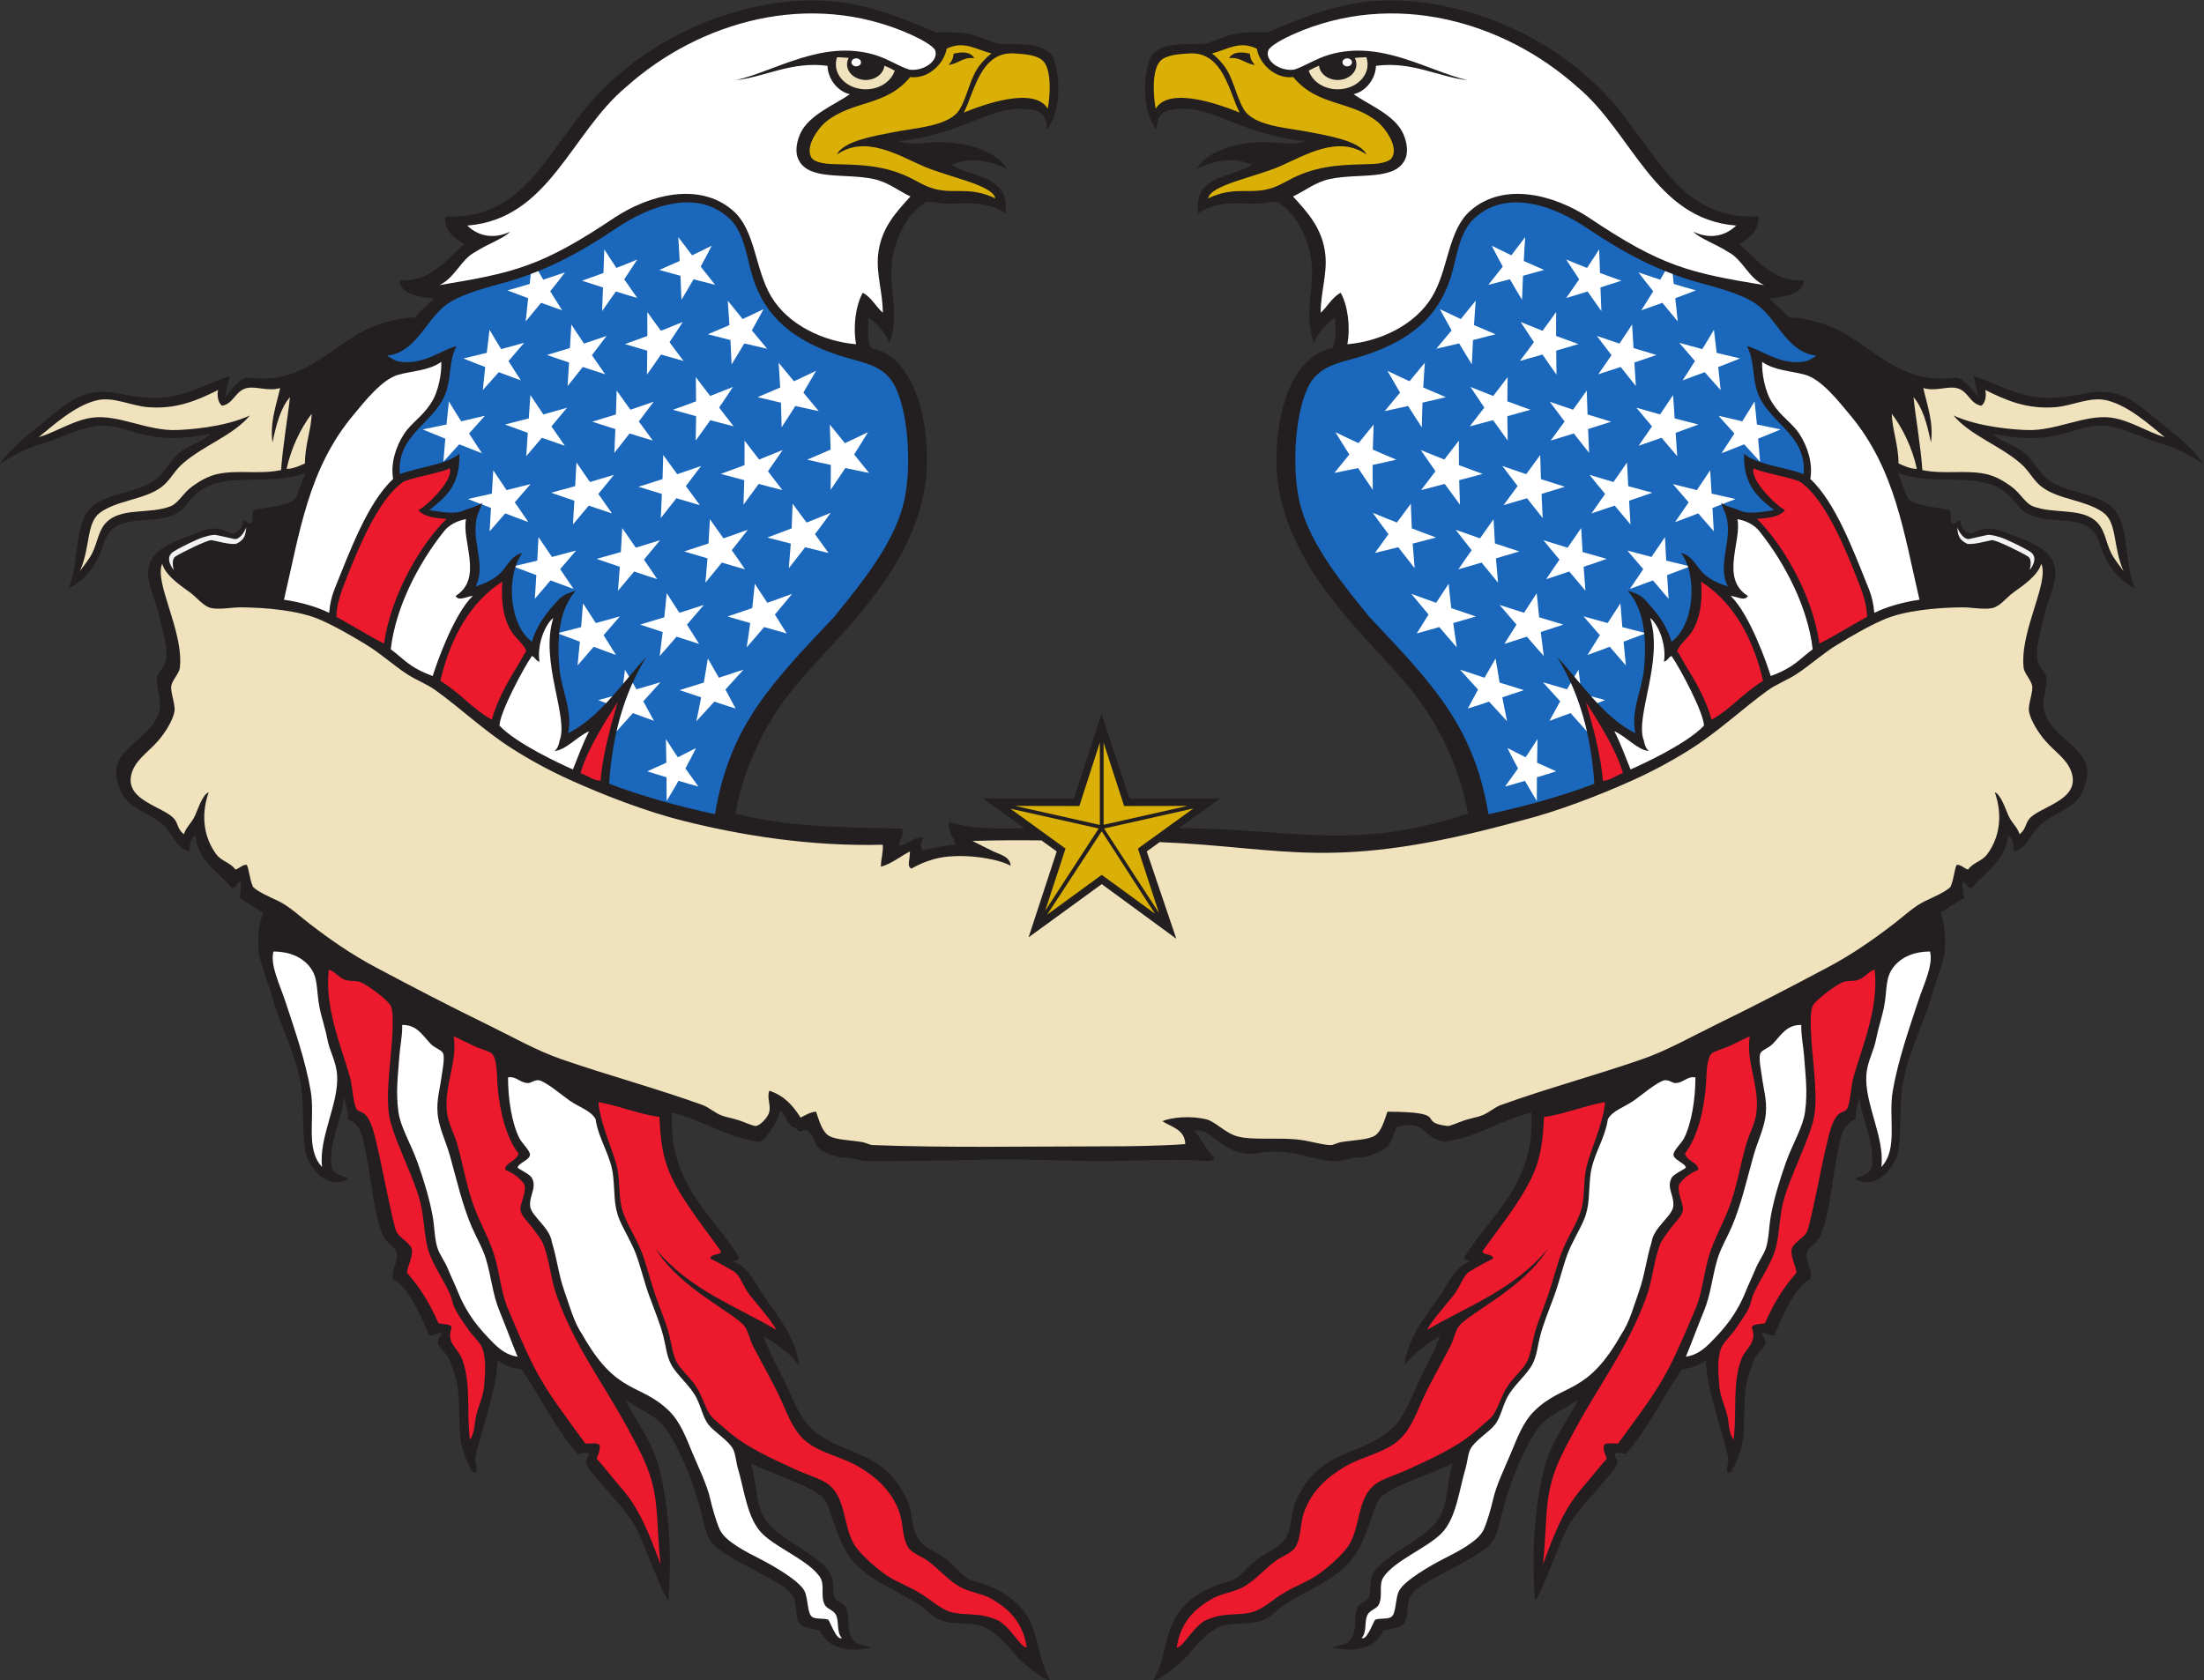 <?xml version="1.0" encoding="UTF-8" standalone="no"?>
<svg
   xmlns:dc="http://purl.org/dc/elements/1.1/"
   xmlns:cc="http://creativecommons.org/ns#"
   xmlns:rdf="http://www.w3.org/1999/02/22-rdf-syntax-ns#"
   xmlns:svg="http://www.w3.org/2000/svg"
   xmlns="http://www.w3.org/2000/svg"
   viewBox="0 0 1005.88 767"
   height="767"
   width="1005.88"
   xml:space="preserve"
   id="svg2"
   version="1.1"><rect x="0" y="0" width="1005.88" height="767" fill="#333333" stroke="none"/><defs
     id="defs6" /><g
     transform="matrix(1.333,0,0,-1.333,0,767)"
     id="g10"><g
       transform="scale(0.1)"
       id="g12"><path
         id="path14"
         style="fill:#231f20;fill-opacity:1;fill-rule:evenodd;stroke:none"
         d="m 3074.77,5271.34 c 37.55,-17.94 100.09,-3.53 150.11,-4.06 55.62,-0.59 175.84,-17.24 223.7,-92.12 -64.5,31.09 -133.81,41.87 -191.04,13.77 74.3,-44.34 201.72,-35.67 184.27,-165.77 -74.49,53.05 -165.95,26.53 -223.45,35.18 -15.41,2.32 -37.51,5.91 -48.98,3.26 -22.6,-14.34 -46.3,-38.09 -58.76,-55.49 -31.6,-44.16 -57.47,-109.35 -58.77,-179.57 -1.62,-87.54 25.97,-151.15 -6.52,-248.12 -10.16,33.43 -40.97,65.68 -71.83,88.15 0.19,-37.69 -8.05,-79.71 9.8,-104.47 174.59,-35.87 203.81,-323.49 186.08,-457.06 -27.57,-207.77 -156.8,-376.83 -274.23,-509.3 -95.67,-107.92 -191.69,-196.97 -264.44,-323.2 -52.34,-90.79 -95.57,-201.37 -112.5,-304.57 162.95,-45.08 372.06,-47.91 569.56,-51.29 10.28,-22.56 -9.58,-36.54 -9.8,-58.77 29.5,2.1 54.78,35.34 84.04,26.81 -13.16,-25.66 -9.63,-25.11 -5.68,-43.13 38.2,6.41 70.84,18.39 114.26,19.59 -0.07,18.12 -30.24,49.5 -19.59,78.35 66.29,-23.08 158.35,-24.75 256.73,-21.57 l -143.51,101.84 312.6,-0.44 94.36,290.03 96.11,-290.03 310.97,0.44 -141.66,-101.67 c 395.22,-2.25 599.3,-80.74 989.3,49.84 -16.94,103.2 -60.16,213.78 -112.5,304.57 -72.76,126.23 -168.77,215.28 -264.44,323.2 -117.44,132.47 -246.67,301.53 -274.23,509.3 -17.74,133.57 11.48,421.19 186.07,457.06 17.85,24.76 9.61,66.78 9.81,104.47 -30.86,-22.47 -61.66,-54.72 -71.82,-88.15 -32.5,96.97 -4.92,160.58 -6.54,248.12 -1.29,70.22 -27.15,135.41 -58.77,179.57 -12.46,17.4 -36.16,41.15 -58.75,55.49 -11.47,2.65 -33.56,-0.94 -48.99,-3.26 -57.48,-8.65 -148.96,17.87 -223.44,-35.18 -17.46,130.1 109.97,121.43 184.26,165.77 -57.22,28.1 -126.54,17.32 -191.03,-13.77 47.87,74.88 168.08,91.53 223.69,92.12 50.04,0.53 112.56,-13.88 150.12,4.06 -77.25,5.26 -150.49,27.75 -215.41,51.44 -67.05,24.47 -136.29,59.99 -205.45,58.43 -58.54,-1.32 -88.75,-11.06 -88.21,-70.72 -49.53,58.45 -49.16,183.08 -19.74,250.52 33.77,48.92 113.71,40.74 179.55,42.54 28.34,3.81 66.35,25.14 101.21,32.64 41.84,9.01 84.57,8.13 117.52,6.53 155.7,64.64 297.42,128.33 514.28,104.76 282.59,-30.74 562.59,-183.55 729.57,-421.43 108.04,-136.66 197.81,-325.68 437.48,-313.42 5.17,-46.01 -32.05,-76.34 -65.3,-94.68 61.37,-52.11 113.25,-130.11 222.02,-124.06 -5.3,-50.21 -70.86,-55.19 -118.31,-63.25 21.39,-20.53 42.15,-37.55 66.06,-64.07 37.15,0.35 75.6,-9.04 111,-19.59 160.54,-47.85 249.41,-216.72 460.33,-186.09 28.38,-2.18 51.29,-36.89 77.52,-67.65 -3.99,22.85 -12.87,58.47 -15.73,72.79 82.74,-27.29 145.24,-67.48 232.04,-73.69 42.59,-3.06 93.57,2.98 143.65,13.05 129.49,26.03 177.56,-28.67 274.22,-107.73 23.3,-19.05 94.41,-70.83 136.46,-132.37 -105.02,67.76 -128.85,60.45 -195.21,86.66 -39.91,15.76 -84.59,35.82 -130.59,42.44 -113.01,16.29 -156.11,-74.51 -394.92,-26.13 32.46,-32.22 79.47,-36.91 117.5,-74.28 19.9,-19.57 47.28,-66.74 75,-85.68 57.56,-39.3 139.55,-41.85 199.14,-78.35 82.6,-50.59 52.5,-202.63 95.29,-290.19 -35.54,11.04 -80.41,61.51 -96.95,93.38 -11.99,23.12 -15.66,31.2 -24.45,59.69 -37.29,120.85 -179.52,49.45 -261.18,111 -21.66,16.33 -32.94,40.49 -58.77,62.03 -92.55,77.23 -243.47,20.66 -370.52,68.15 12.85,-29.73 21.74,-63.16 34.26,-87.74 25.6,-27.38 110.11,-29.15 143.65,-39.18 4,-13.4 0.45,-34.37 6.52,-45.7 15.59,-2.52 14.49,11.63 29.4,9.79 -1.76,-15.54 9.68,-36.99 35.89,-45.7 37.93,19.39 64.13,26.34 114.28,6.52 60.92,-24.05 134.67,-45.16 163.24,-94.67 32.66,-56.6 -12.77,-127.62 -26.13,-189.35 -11.37,-52.62 -32.71,-111.9 -22.85,-159.98 3.61,-17.53 26.09,-35.44 29.39,-52.23 5.2,-26.54 -12.85,-69.25 -9.8,-101.21 9.61,-100.87 149,-131.98 150.17,-225.26 0.38,-28.74 -14.06,-67.79 -29.37,-88.15 -32.73,-43.55 -101.95,-57.84 -140.39,-101.2 -32.27,-36.41 -38.52,-71.13 -82.38,-81.74 1.27,19.84 -0.88,45.18 -19.65,54.69 -4.46,-84.79 -85.02,-129.95 -123.97,-180.26 -15.47,-0.11 -18.26,16.85 -29.45,25.2 -3.87,-17.5 -1.66,-44.89 4.06,-59.48 -29.16,-14.37 -53.24,-33.8 -81.6,-48.97 13.09,-41.5 18.77,-72.84 14.77,-133.96 -2.07,-31.67 -32.21,-106.4 -44.05,-148.39 -31.19,-110.66 -89.63,-212.81 -102.85,-325.75 -7.65,-65.65 -2.42,-148.18 -12.2,-208.11 -8.85,-54.22 -76.16,-139.75 -148.62,-95.89 59.44,22.97 62.19,27.1 58.67,86.04 -3.98,66.78 -37.22,125.9 -43.22,195.96 -3.57,-26.91 -14.59,-46.35 -13.07,-78.35 -47.2,-17.91 -49.78,-60.4 -62.03,-117.53 -20.58,-96.11 -26.52,-218.45 -62.03,-287.3 -8.92,-17.31 -39.43,-36.71 -42.44,-48.97 -8.53,-34.84 21.07,-61.81 11.47,-93.13 -56.23,-28.87 -99.56,-138.47 -122.47,-190.9 -14.39,-10.06 -31.28,14.14 -45.29,3.67 30.1,-39.11 8.75,-39.98 -16.31,-73.87 -12.36,-16.7 -20.5,-49.35 -26.54,-66.91 -26.05,-75.871 -6.82,-178.715 -26.07,-250.578 -4.42,-16.535 -29.32,-84.309 -40.79,-84.848 -18.9,-0.879 1.08,31.223 -4.98,57.91 -11.54,50.93 -29.51,102.668 -42.5,155.063 -17.09,69.004 -28.47,94.283 -32.57,171.413 -22.7,-14.31 -46.66,-27.32 -81.63,-29.39 -65.42,-95.621 -117.16,-204.957 -192.61,-290.55 -11.17,1.425 -29.38,7.429 -39.18,0 3.96,-16.407 13.26,-21.36 9.41,-33.309 -6.4,-19.906 -31.21,-44.035 -45.33,-61.359 -46.25,-56.805 -97.91,-104.504 -130.59,-169.778 -18.63,-37.215 -93,-235.965 -105.17,-237.566 -10.51,139.402 -5.06,295.625 26.76,433.476 25.76,111.661 78.51,169.11 120.86,254.629 -51.68,-36.718 -105.41,-53.906 -137.11,-97.937 -54.42,-75.547 -104.05,-207.297 -127.33,-306.887 -12.95,-55.383 -19.55,-80.371 -55.51,-107.742 -32.26,-24.563 -85.07,-51.274 -133.84,-78.352 -47.56,-26.394 -109.28,-52.16 -124.07,-91.418 -9.98,-26.48 -2.44,-65.632 -19.59,-84.882 -14.27,-16.024 -47.5,-18.016 -68.55,-22.848 -28.46,-62.883 -96.91,-77.043 -176.33,-58.977 31.72,13.145 51.9,2.743 70.16,38.555 15.31,30.066 2.22,70.801 17.99,100.41 8.47,15.957 30.6,17.363 36.73,31.414 9.34,21.406 2.35,54.082 12.21,75.489 33.42,72.46 176.54,118.468 225.31,191.82 34.73,52.207 27.68,107.742 48.99,192.613 -68.75,-35.691 -171.9,-63.406 -235.06,-107.734 -25.74,-18.055 -30.72,-50.184 -42.44,-81.621 -23.36,-62.594 -38.21,-112.34 -81.62,-156.7 -57.7,-58.933 -138.42,-88.394 -214.53,-137.07 -35.12,-22.461 -41.82,-46.062 -92.37,-58.816 -38.44,-9.7 -81.03,-2.688 -117.52,-13.059 -47.42,-13.476 -92.28,-65.566 -124.06,-104.473 -10.06,-12.312 -97.01,-88.496 -115.72,-82.566 38.38,66.727 33.83,118.66 63.49,190.313 33.91,81.906 113.87,127.136 202.17,150.527 29.67,7.851 55.88,48.418 91.64,74.734 34.01,25 78.34,37.856 97.95,75.09 20.7,39.309 15.57,77.539 29.38,114.258 15.9,42.215 47.67,89.277 81.62,117.527 80.6,67.082 195.74,73.852 264.45,153.438 32.54,37.726 55.06,98.351 78.34,146.921 25.16,52.41 53.77,101.34 71.84,156.71 -15.26,-13.96 -34.1,-19.22 -48.97,-32.65 -23.75,-21.42 -44.2,-30.79 -71.83,-68.56 9.74,99.55 81.56,178.35 127.32,248.12 31.23,47.63 47.36,89.18 97.95,107.74 -8.59,3.38 -21.31,2.63 -19.59,16.32 92.3,146.04 242.6,251.47 228.53,492.98 -115.97,-28.79 -174.78,-81.44 -300.46,-100.48 -91.68,29.36 -53.73,72.86 -159.09,52.23 -26.48,-41.53 0.1,-68.38 -101.99,-101.94 -13.36,-4.39 -36.17,-2.64 -55.49,-6.52 -19.14,-3.85 -35.33,-9.88 -52.24,-9.79 -69.55,0.36 -139.79,38.86 -225.26,32.64 -28.41,-2.07 -53.51,-8.58 -78.36,-6.53 -96.68,7.54 -124.47,93.38 -182.83,78.35 25.61,-23.11 39.1,-66.87 71.84,-91.41 -6.19,-19.7 -38.63,-10.7 -62.03,-9.8 -87.62,3.4 -208.87,-0.57 -325.18,-3.48 -496.52,12.43 -286.52,2.94 -801.82,0.23 -16.91,-0.09 -33.1,5.94 -52.23,9.79 -19.32,3.88 -42.12,2.13 -55.5,6.52 -102.09,33.56 -50.68,49.52 -97.94,88.15 -11.88,9.86 -20.2,-9.28 -32.65,0 -3.65,12.8 -14.82,8.09 -22.85,16.33 -18.27,12.92 -19.11,45.13 -39.12,51.39 -5.54,-38.89 -51.65,-100.77 -68.5,-106.16 -125.69,19.04 -184.51,71.69 -300.47,100.48 -14.07,-241.51 136.23,-346.94 228.53,-492.98 1.72,-13.69 -11,-12.94 -19.59,-16.32 50.59,-18.56 66.72,-60.11 97.94,-107.74 45.76,-69.77 117.58,-148.57 127.33,-248.12 -27.64,37.77 -48.09,47.14 -71.82,68.56 -14.88,13.43 -33.73,18.69 -48.97,32.65 18.05,-55.37 46.67,-104.3 71.82,-156.71 23.29,-48.57 45.81,-109.195 78.35,-146.921 68.7,-79.586 183.84,-86.356 264.44,-153.438 33.96,-28.25 65.73,-75.312 81.62,-117.527 13.82,-36.719 8.68,-74.949 29.38,-114.258 19.61,-37.234 63.95,-50.09 97.95,-75.09 35.76,-26.316 61.97,-66.883 91.64,-74.734 88.3,-23.391 168.26,-68.621 202.17,-150.527 29.66,-71.653 25.13,-123.586 63.49,-190.313 -18.71,-5.93 -105.66,70.254 -115.72,82.566 -31.76,38.907 -76.64,90.997 -124.05,104.473 -36.5,10.371 -79.09,3.359 -117.53,13.059 -50.55,12.754 -57.25,36.355 -92.37,58.816 -76.1,48.676 -156.83,78.137 -214.52,137.07 -43.42,44.36 -58.26,94.106 -81.62,156.7 -11.73,31.437 -16.71,63.566 -42.44,81.621 -63.17,44.328 -166.32,72.043 -235.06,107.734 21.3,-84.871 14.26,-140.406 48.97,-192.613 48.78,-73.352 191.91,-119.36 225.32,-191.82 9.88,-21.407 2.88,-54.083 12.22,-75.489 6.13,-14.051 28.25,-15.457 36.73,-31.414 15.75,-29.609 2.67,-70.344 17.99,-100.41 18.25,-35.812 38.43,-25.41 70.17,-38.555 -79.42,-18.066 -147.88,-3.906 -176.34,58.977 -21.05,4.832 -54.27,6.824 -68.56,22.848 -17.14,19.25 -9.61,58.402 -19.59,84.882 -14.79,39.258 -76.49,65.024 -124.05,91.418 -48.78,27.078 -101.58,53.789 -133.86,78.352 -35.96,27.371 -42.56,52.359 -55.49,107.742 -23.3,99.59 -72.93,231.34 -127.34,306.887 -31.7,44.031 -85.43,61.219 -137.11,97.937 42.34,-85.519 95.09,-142.968 120.86,-254.629 31.82,-137.851 37.27,-294.074 26.75,-433.476 -12.15,1.601 -86.54,200.351 -105.17,237.566 -32.67,65.274 -84.33,112.973 -130.59,169.778 -14.12,17.324 -38.92,41.453 -45.33,61.359 -3.84,11.949 5.44,16.902 9.41,33.309 -9.8,7.429 -28,1.425 -39.16,0 -75.47,85.593 -127.2,194.929 -192.63,290.55 -34.95,2.07 -58.93,15.08 -81.62,29.39 -4.11,-77.13 -15.49,-102.409 -32.58,-171.413 -12.99,-52.395 -30.96,-104.133 -42.51,-155.063 -6.05,-26.687 13.94,-58.789 -4.98,-57.91 -11.45,0.539 -36.35,68.313 -40.78,84.848 -19.24,71.863 0,174.707 -26.06,250.578 -6.04,17.56 -14.19,50.21 -26.55,66.91 -25.06,33.89 -46.4,34.76 -16.31,73.87 -13.99,10.47 -30.89,-13.73 -45.28,-3.67 -22.92,52.43 -66.23,162.03 -122.48,190.9 -9.6,31.32 20.01,58.29 11.47,93.13 -3,12.26 -33.5,31.66 -42.44,48.97 -35.5,68.85 -41.43,191.19 -62.03,287.3 -12.23,57.13 -14.83,99.62 -62.03,117.53 1.52,32 -9.49,51.44 -13.06,78.35 -6.01,-70.06 -39.24,-129.18 -43.24,-195.96 -3.5,-58.94 -0.75,-63.07 58.68,-86.04 -72.46,-43.86 -139.76,41.67 -148.61,95.89 -9.77,59.93 -4.55,142.46 -12.21,208.11 -13.21,112.94 -71.661,215.09 -102.852,325.75 -11.836,41.99 -41.957,116.72 -44.031,148.39 -4.016,61.12 1.676,92.46 14.761,133.96 -28.351,15.17 -52.445,34.6 -81.613,48.97 5.731,14.59 7.945,41.98 4.07,59.48 -11.199,-8.35 -13.984,-25.31 -29.453,-25.2 -38.937,50.31 -119.519,95.47 -123.968,180.26 -18.774,-9.51 -20.918,-34.85 -19.637,-54.69 -43.879,10.61 -50.125,45.33 -82.399,81.74 -38.437,43.36 -107.64,57.65 -140.382,101.2 -15.301,20.36 -29.746,59.41 -29.379,88.15 1.176,93.28 140.57,124.39 150.176,225.26 3.042,31.96 -14.997,74.67 -9.793,101.21 3.285,16.79 25.785,34.7 29.378,52.23 9.868,48.08 -11.476,107.36 -22.847,159.98 -13.352,61.73 -58.793,132.75 -26.117,189.35 28.57,49.51 102.308,70.62 163.23,94.67 50.168,19.82 76.34,12.87 114.27,-6.52 26.218,8.71 37.664,30.16 35.906,45.7 14.894,1.84 13.812,-12.31 29.387,-9.79 6.082,11.33 2.519,32.3 6.527,45.7 33.547,10.03 118.043,11.8 143.656,39.18 12.52,24.58 21.42,58.01 34.25,87.74 -127.035,-47.49 -277.969,9.08 -370.523,-68.15 -25.821,-21.54 -37.11,-45.7 -58.766,-62.03 -81.652,-61.55 -223.894,9.85 -261.176,-111 -8.789,-28.49 -12.465,-36.57 -24.453,-59.69 -16.547,-31.87 -61.402,-82.34 -96.941,-93.38 42.777,87.56 12.679,239.6 95.277,290.19 59.59,36.5 141.598,39.05 199.145,78.35 27.722,18.94 55.105,66.11 75.007,85.68 38.024,37.37 85.047,42.06 117.497,74.28 -238.797,-48.38 -281.922,42.42 -394.914,26.13 -46.008,-6.62 -90.692,-26.68 -130.583,-42.44 -66.378,-26.21 -90.203,-18.9 -195.23,-86.66 42.055,61.54 113.168,113.32 136.461,132.37 96.68,79.06 144.738,133.76 274.23,107.73 50.086,-10.07 101.055,-16.11 143.649,-13.05 86.805,6.21 149.305,46.4 232.031,73.69 -2.851,-14.32 -11.73,-49.94 -15.726,-72.79 26.242,30.76 49.152,65.47 77.523,67.65 210.912,-30.63 299.782,138.24 460.322,186.09 35.41,10.55 73.87,19.94 111.01,19.59 23.91,26.52 44.66,43.54 66.05,64.07 -47.44,8.06 -113,13.04 -118.29,63.25 108.76,-6.05 160.63,71.95 222,124.06 -33.24,18.34 -70.47,48.67 -65.29,94.68 239.66,-12.26 329.44,176.76 437.47,313.42 166.98,237.88 446.98,390.69 729.59,421.43 216.84,23.57 358.56,-40.12 514.26,-104.76 32.96,1.6 75.69,2.48 117.53,-6.53 34.87,-7.5 72.86,-28.83 101.21,-32.64 65.84,-1.8 145.77,6.38 179.54,-42.54 29.41,-67.44 29.8,-192.07 -19.75,-250.52 0.56,59.66 -29.66,69.4 -88.2,70.72 -69.14,1.56 -138.39,-33.96 -205.44,-58.43 -64.93,-23.69 -138.16,-46.18 -215.41,-51.44 v 0" /><path
         id="path16"
         style="fill:#ffffff;fill-opacity:1;fill-rule:evenodd;stroke:none"
         d="m 2519.71,5479.48 c 95.82,9.84 191.01,65.7 313.4,48.98 1.27,-45.57 36,-88.51 76.66,-97.12 -49.41,-35 -137.69,-69.43 -168.07,-131.41 -10.5,-21.44 -21.52,-59.11 -9.79,-88.15 31.81,-78.75 160.16,-49.34 259.63,-71 50.1,-10.9 85.39,-40.99 125.61,-59.59 -47.2,-51.98 -102.54,-109.31 -111.01,-202.41 -5.94,-65.49 16.17,-125.15 16.34,-195.89 -24.14,21.58 -38.71,52.7 -68.57,68.56 -24.3,-43.85 -33.89,-116 -22.85,-176.29 -109.74,9 -231.68,64.57 -290.56,163.23 -56.67,94.99 -53.22,226.86 -131.4,294.7 -115.72,100.41 -288.14,52.32 -404.01,-23.72 -250.96,-168.71 -345.55,-189.67 -600.71,-231.8 54.67,25.6 73.2,88.5 124.05,114.27 38.66,25.28 100.81,47.8 117.54,68.55 -48.86,-23.61 -103.93,-19.91 -146.12,21.13 280.24,21.53 354.84,317.68 544.41,475.11 249.28,222.8 626.87,334.09 972.89,179.56 28.6,-12.75 79.31,-38.71 84.88,-55.49 11.65,-35.16 -39.46,-71.4 -88.15,-65.3 -37.2,11.34 -74.16,37.73 -121.65,51.46 -177.55,51.34 -335.25,-55.41 -472.52,-87.38 z m 2504.68,0 c -95.82,9.84 -191.01,65.7 -313.39,48.98 -1.27,-45.57 -36,-88.51 -76.66,-97.12 49.41,-35 137.69,-69.43 168.06,-131.41 10.51,-21.44 21.53,-59.11 9.79,-88.15 -31.8,-78.75 -160.16,-49.34 -259.63,-71 -50.1,-10.9 -85.39,-40.99 -125.61,-59.59 47.21,-51.98 102.56,-109.31 111.02,-202.41 5.94,-65.49 -16.17,-125.15 -16.35,-195.89 24.14,21.58 38.71,52.7 68.58,68.56 24.29,-43.85 33.88,-116 22.85,-176.29 109.72,9 231.68,64.57 290.56,163.23 56.66,94.99 53.21,226.86 131.39,294.7 115.72,100.41 288.14,52.32 404.02,-23.72 250.96,-168.71 345.55,-189.67 600.71,-231.8 -54.67,25.6 -73.21,88.5 -124.07,114.27 -38.65,25.28 -100.8,47.8 -117.52,68.55 48.85,-23.61 103.93,-19.91 146.12,21.13 -280.26,21.53 -354.85,317.68 -544.42,475.11 -249.27,222.8 -626.85,334.09 -972.89,179.56 -28.59,-12.75 -79.31,-38.71 -84.88,-55.49 -11.64,-35.16 39.47,-71.4 88.16,-65.3 37.19,11.34 74.15,37.73 121.65,51.46 177.55,51.34 335.25,-55.41 472.51,-87.38 v 0" /><path
         id="path18"
         style="fill:#1a67bb;fill-opacity:1;fill-rule:evenodd;stroke:none"
         d="m 2447.88,2965.65 c -127.66,27.96 -249.93,61.31 -362.38,104.47 11.4,175.78 56.11,318.24 127.32,434.21 -84.13,-89.99 -158.73,-206.92 -267.71,-261.18 16.41,76.9 -22.61,146.56 -29.38,218.74 -10.5,111.85 0.14,206.29 55.56,269.24 -28.88,-8.98 -44.42,-13.97 -65.35,-37.45 -36.14,-40.54 -66.84,-78.51 -84.89,-137.12 -78.66,57.7 -89.56,226.67 -32.64,303.62 -37.9,-7.72 -51.36,-45.93 -75.09,-68.55 -22.75,-21.69 -50.22,-34.94 -84.89,-45.71 33.01,61.99 -4.47,138.25 0,205.67 2.46,36.94 8.06,41.46 23.66,80.89 -16.16,-12.77 -44.02,-17.78 -66.88,-27.78 -27.92,-12.23 -71.54,-4.31 -115.03,2.37 54.17,43.64 105.55,82.9 102.75,192.65 -46.22,-37.58 -136.19,-44.38 -203.99,-69.3 -12.01,142.21 129.75,176.71 161.55,291.29 14.74,53.1 6.85,97.74 32.65,146.92 -52.35,-12.33 -114.14,-67.6 -199.15,-52.23 -13.99,2.52 -24.92,11.47 -39.18,19.58 93.99,10.5 126.97,106.8 189.37,163.24 44.8,40.53 123.7,62.58 205.66,84.88 148.16,40.31 265.3,104.43 391.78,189.35 101.63,68.25 277.42,145.39 395.02,22.86 45.91,-55.98 48.82,-124.7 71.82,-195.88 44.4,-137.28 142.95,-210.39 277.51,-257.92 94.73,-33.46 172.44,-31.36 212.54,-120.13 43.95,-97.32 54.03,-286.68 22.52,-402.23 -37.6,-137.95 -147.47,-270.42 -235.06,-378.7 -218.93,-231.38 -358.33,-375.77 -408.09,-675.8 z m 2648.35,0 c 127.66,27.96 249.92,61.31 362.38,104.47 -11.4,175.78 -56.11,318.24 -127.32,434.21 84.12,-89.99 158.73,-206.92 267.71,-261.18 -16.42,76.9 22.6,146.56 29.38,218.74 10.51,111.85 -0.14,206.29 -55.57,269.24 28.89,-8.98 44.44,-13.97 65.35,-37.45 36.14,-40.54 66.84,-78.51 84.89,-137.12 78.67,57.7 89.57,226.67 32.65,303.62 37.89,-7.72 51.35,-45.93 75.08,-68.55 22.76,-21.69 50.24,-34.94 84.88,-45.71 -33,61.99 4.5,138.25 0,205.67 -2.44,36.94 -8.04,41.46 -23.65,80.89 16.15,-12.77 44.03,-17.78 66.88,-27.78 27.93,-12.23 71.54,-4.31 115.04,2.37 -54.16,43.64 -105.55,82.9 -102.76,192.65 46.23,-37.58 136.19,-44.38 204.01,-69.3 11.99,142.21 -129.77,176.71 -161.57,291.29 -14.72,53.1 -6.85,97.74 -32.65,146.92 52.36,-12.33 114.14,-67.6 199.16,-52.23 13.98,2.52 24.92,11.47 39.18,19.58 -93.99,10.5 -126.98,106.8 -189.36,163.24 -44.82,40.53 -123.71,62.58 -205.68,84.88 -148.15,40.31 -265.3,104.43 -391.76,189.35 -101.64,68.25 -277.44,145.39 -395.04,22.86 -45.92,-55.98 -48.81,-124.7 -71.82,-195.88 -44.39,-137.28 -142.94,-210.39 -277.51,-257.92 -94.73,-33.46 -172.43,-31.36 -212.52,-120.13 -43.97,-97.32 -54.03,-286.68 -22.54,-402.23 37.61,-137.95 147.48,-270.42 235.06,-378.7 218.94,-231.38 358.33,-375.77 408.1,-675.8 v 0" /><path
         id="path20"
         style="fill:#ed192d;fill-opacity:1;fill-rule:evenodd;stroke:none"
         d="m 1539.4,4150.68 c 15.97,-38.27 -77.7,-129.78 -106.85,-143.59 18.24,-23.11 57.8,-27.34 96.24,-30.25 -76.29,-73.66 -188.06,-245.75 -213.77,-426.8 -56.55,28.32 -107.8,61.96 -163.23,91.41 0.16,43.53 16.69,86.57 32.64,127.32 37.23,95.05 107.3,272.11 194.28,333.76 19.88,14.08 142.43,34.12 160.69,48.15 z m 4465.31,0 c -15.98,-38.27 77.69,-129.78 106.83,-143.59 -18.22,-23.11 -57.79,-27.34 -96.23,-30.25 76.29,-73.66 188.07,-245.75 213.77,-426.8 56.56,28.32 107.81,61.96 163.24,91.41 -0.17,43.53 -16.69,86.57 -32.65,127.32 -37.23,95.05 -107.31,272.11 -194.28,333.76 -19.88,14.08 -142.42,34.12 -160.68,48.15 z m -575.33,-800.79 c 21.97,-74.61 51.25,-178.16 58.61,-269.98 29.43,2.13 43.75,19.37 68.55,26.13 -22.67,81.79 -86.4,180.12 -127.16,243.85 z m 65.13,-1370.18 c -69.26,-11.94 -141.97,-42.4 -208.03,-50.57 -3.96,-72.45 -8,-133.41 -40.89,-204.32 -40.86,-88.08 -117.52,-181.37 -168.95,-254.41 -3.83,-16.66 31.88,-6.78 35.9,-26.12 -28.69,-14.19 -61.56,-32.62 -81.5,-44.86 -22.13,-13.55 -30.28,-51.19 -55.61,-82.46 -27.21,-33.59 -78.18,-92.47 -89.63,-117.4 134.4,79.98 298.09,137.16 412.83,277.36 -78.1,-131.59 -270.52,-220.73 -303.61,-264.44 -12.72,-16.79 -17.7,-45.71 -29.38,-68.56 -30,-58.6 -72.44,-131.18 -97.94,-189.352 -23.99,-54.687 -44.18,-106.863 -88.15,-140.379 -49.24,-37.519 -117.85,-49.48 -173.03,-81.621 -60.95,-35.488 -113.49,-82.082 -140.39,-153.437 -15.7,-41.641 -10,-85.528 -29.37,-120.801 -12.72,-23.137 -44.79,-31.809 -68.58,-48.965 -38.94,-28.105 -76.68,-74.816 -120.78,-94.68 -35,-15.761 -67.61,-18.496 -97.95,-35.918 -59.76,-34.297 -107.69,-80.371 -120.78,-166.504 23.28,-1.367 60.63,82.864 111,97.95 56.42,22.168 97.3,10.304 146.91,22.851 36.02,9.114 70.72,42.949 107.74,65.293 36.62,22.141 79.57,38.305 110.99,58.762 36.1,23.516 94.42,74.394 114.26,107.742 38.65,64.973 27.89,160 88.14,205.676 27.33,20.703 71.94,32.5 107.74,48.984 86.27,39.688 179.78,80.399 248.12,143.645 17.04,15.758 36.92,28.972 48.97,45.703 16.84,23.328 27.48,65.562 48.98,97.941 20.78,31.32 51.14,56.49 65.3,81.62 14.04,24.94 18.53,66 26.11,94.67 11.17,42.25 31.66,90.17 48.96,140.39 16.29,47.22 28.44,99.14 45.71,143.64 22.07,56.79 57.15,104.08 68.57,153.45 10.67,46.16 4.71,95.75 16.33,140.38 16.82,64.66 51.11,132.07 62.01,208.94 0.47,3.2 -0.35,6.58 0,9.8 z m 496.25,225.27 c -16.01,-6.69 -39.65,-19.08 -68.55,-32.67 -19.03,-8.92 -55.55,-19.06 -62.03,-26.11 -19.42,-21.04 -16.74,-75.5 -19.59,-110.99 -7.05,-87.59 -30.28,-178.39 -71.84,-231.8 7.4,-26.95 47.19,-30.85 45.72,-55.5 -29.22,-12.43 -47.54,-26 -65.31,-48.96 -9.06,-27.68 14.98,-65.62 13.07,-88.16 -1.7,-20.01 -29.4,-45.13 -39.18,-58.76 -14.36,-20.03 -33.23,-43.15 -39.18,-58.77 -21.39,-56.2 -25.73,-120.05 -45.71,-176.29 -61.89,-174.29 -160.41,-300.45 -244.84,-457.068 -42.66,-79.113 -82.77,-147.629 -94.69,-251.379 -7.91,-68.914 -6.97,-138.14 -16.31,-212.214 37.64,100.339 69.28,186.953 133.85,261.179 26.56,30.547 56.1,68.614 84.88,101.203 -3.76,14.747 -12.65,24.364 -9.8,45.711 6.99,11.516 32.3,4.692 48.96,6.528 149.89,204.66 162.99,219.16 264.46,460.33 23.98,57.01 27.56,116.88 45.7,179.56 17.5,60.42 53.71,120.47 75.1,182.82 22.83,66.59 34.24,135.16 52.23,199.15 11.17,39.7 31.23,71.83 35.91,111.01 11.14,93 -36.89,173.2 -22.85,261.18 z m 427.68,228.53 c -22.87,-6.25 -31.72,-27.58 -58.77,-35.92 -14.96,-4.61 -32.74,-0.87 -48.97,-6.54 -21.01,-7.32 -95.02,-61.19 -104.47,-81.61 -7.52,-16.26 -7.19,-49.97 -6.52,-75.1 2.48,-94.38 24,-207.35 13.04,-293.81 -9.57,-75.56 -84.94,-212.4 -107.73,-303.63 -11.99,-47.99 -12.4,-99.04 -22.85,-146.9 -12.72,-58.22 -53.48,-111.35 -78.36,-166.5 -6.99,-15.5 -8.6,-33 -16.31,-48.98 -12.09,-25.01 -30.35,-49.01 -45.7,-71.82 -16.51,-24.51 -41.6,-45.61 -48.99,-65.3 -14.41,-38.44 -9.63,-86.47 -6.52,-127.32 2.73,-35.971 17.54,-66.135 26.11,-97.943 8.62,-31.922 4.75,-64.453 22.85,-88.145 12.09,91.582 -4.84,191.088 26.12,274.238 15.51,41.59 56.77,55.9 35.92,111.01 7.42,12.17 29.53,9.64 45.7,13.05 28.03,65.57 63.46,123.73 107.75,173.03 -2.44,25.13 -21.52,55.39 -16.33,81.61 3.77,19.09 43.72,40.2 52.23,58.77 12.27,26.72 53.13,241.57 65.29,290.56 10.08,40.58 19.79,94.29 45.71,114.27 9.76,7.52 20.58,6.81 26.13,16.33 11.62,19.93 12.77,76.27 22.85,110.99 32.76,113.07 85.86,235.91 71.82,365.66 z m -594.18,1328.73 c 5.13,-67.86 -3.58,-128.43 -32.66,-173.03 -13.63,-20.91 -47.81,-49.31 -48.96,-65.29 10.31,-15.19 22.5,-39.15 32.65,-55.5 33.07,-53.28 66.27,-112.78 84.98,-179.01 68.19,38.45 101.1,85.52 176.19,133.3 -35.39,148.52 -100.7,267.13 -212.2,339.53 z M 2114.72,3349.89 c -21.96,-74.61 -51.24,-178.16 -58.61,-269.98 -29.43,2.13 -43.75,19.37 -68.55,26.13 22.67,81.79 86.42,180.12 127.16,243.85 z m -65.13,-1370.18 c 69.27,-11.94 141.98,-42.4 208.03,-50.57 3.97,-72.45 8.01,-133.41 40.89,-204.32 40.87,-88.08 117.53,-181.37 168.96,-254.41 3.83,-16.66 -31.87,-6.78 -35.91,-26.12 28.71,-14.19 61.58,-32.62 81.52,-44.86 22.13,-13.55 30.26,-51.19 55.6,-82.46 27.21,-33.59 78.18,-92.47 89.62,-117.4 -134.39,79.98 -298.08,137.16 -412.83,277.36 78.1,-131.59 270.54,-220.73 303.62,-264.44 12.71,-16.79 17.69,-45.71 29.37,-68.56 30.01,-58.6 72.45,-131.18 97.95,-189.352 23.98,-54.687 44.18,-106.863 88.15,-140.379 49.23,-37.519 117.84,-49.48 173.03,-81.621 60.96,-35.488 113.48,-82.082 140.38,-153.437 15.7,-41.641 10,-85.528 29.39,-120.801 12.71,-23.137 44.78,-31.809 68.55,-48.965 38.96,-28.105 76.69,-74.816 120.79,-94.68 35,-15.761 67.61,-18.496 97.94,-35.918 59.77,-34.297 107.7,-80.371 120.81,-166.504 -23.3,-1.367 -60.65,82.864 -111.01,97.95 -56.43,22.168 -97.31,10.304 -146.9,22.851 -36.04,9.114 -70.75,42.949 -107.75,65.293 -36.61,22.141 -79.56,38.305 -111,58.762 -36.09,23.516 -94.42,74.394 -114.26,107.742 -38.65,64.973 -27.87,160 -88.15,205.676 -27.31,20.703 -71.93,32.5 -107.73,48.984 -86.27,39.688 -179.78,80.399 -248.12,143.645 -17.04,15.758 -36.9,28.972 -48.97,45.703 -16.83,23.328 -27.47,65.562 -48.97,97.941 -20.8,31.32 -51.15,56.49 -65.3,81.62 -14.04,24.94 -18.53,66 -26.12,94.67 -11.17,42.25 -31.66,90.17 -48.96,140.39 -16.29,47.22 -28.43,99.14 -45.71,143.64 -22.06,56.79 -57.14,104.08 -68.57,153.45 -10.67,46.16 -4.7,95.75 -16.31,140.38 -16.84,64.66 -51.13,132.07 -62.03,208.94 -0.45,3.2 0.36,6.58 0,9.8 z m -496.25,225.27 c 16.02,-6.69 39.66,-19.08 68.56,-32.67 19.03,-8.92 55.55,-19.06 62.04,-26.11 19.4,-21.04 16.73,-75.5 19.58,-110.99 7.05,-87.59 30.27,-178.39 71.83,-231.8 -7.39,-26.95 -47.18,-30.85 -45.71,-55.5 29.21,-12.43 47.53,-26 65.3,-48.96 9.06,-27.68 -14.98,-65.62 -13.06,-88.16 1.7,-20.01 29.39,-45.13 39.17,-58.76 14.36,-20.03 33.24,-43.15 39.18,-58.77 21.4,-56.2 25.73,-120.05 45.71,-176.29 61.9,-174.29 160.4,-300.45 244.85,-457.068 42.66,-79.113 82.77,-147.629 94.68,-251.379 7.91,-68.914 6.97,-138.14 16.32,-212.214 -37.64,100.339 -69.29,186.953 -133.86,261.179 -26.56,30.547 -56.09,68.614 -84.87,101.203 3.76,14.747 12.64,24.364 9.79,45.711 -6.98,11.516 -32.31,4.692 -48.97,6.528 -149.86,204.66 -162.99,219.16 -264.45,460.33 -23.98,57.01 -27.54,116.88 -45.7,179.56 -17.5,60.42 -53.71,120.47 -75.09,182.82 -22.83,66.59 -34.24,135.16 -52.23,199.15 -11.17,39.7 -31.22,71.83 -35.92,111.01 -11.13,93 36.89,173.2 22.85,261.18 z m -427.68,228.53 c 22.88,-6.25 31.72,-27.58 58.77,-35.92 14.96,-4.61 32.74,-0.87 48.98,-6.54 21.02,-7.32 95.02,-61.19 104.47,-81.61 7.51,-16.26 7.19,-49.97 6.53,-75.1 -2.49,-94.38 -24.02,-207.35 -13.07,-293.81 9.58,-75.56 84.96,-212.4 107.74,-303.63 11.99,-47.99 12.4,-99.04 22.85,-146.9 12.71,-58.22 53.48,-111.35 78.36,-166.5 6.99,-15.5 8.59,-33 16.32,-48.98 12.1,-25.01 30.35,-49.01 45.71,-71.82 16.5,-24.51 41.59,-45.61 48.97,-65.3 14.41,-38.44 9.63,-86.47 6.53,-127.32 -2.73,-35.971 -17.54,-66.135 -26.12,-97.943 -8.62,-31.922 -4.74,-64.453 -22.85,-88.145 -12.09,91.582 4.85,191.088 -26.12,274.238 -15.5,41.59 -56.76,55.9 -35.91,111.01 -7.42,12.17 -29.52,9.64 -45.71,13.05 -28.01,65.57 -63.44,123.73 -107.73,173.03 2.42,25.13 21.51,55.39 16.32,81.61 -3.78,19.09 -43.72,40.2 -52.24,58.77 -12.25,26.72 -53.13,241.57 -65.29,290.56 -10.07,40.58 -19.79,94.29 -45.71,114.27 -9.75,7.52 -20.58,6.81 -26.12,16.33 -11.61,19.93 -12.79,76.27 -22.84,110.99 -32.76,113.07 -85.86,235.91 -71.84,365.66 z m 594.19,1328.73 c -5.14,-67.86 3.56,-128.43 32.65,-173.03 13.63,-20.91 47.81,-49.31 48.96,-65.29 -10.31,-15.19 -22.49,-39.15 -32.64,-55.5 -33.07,-53.28 -66.28,-112.78 -84.99,-179.01 -68.19,38.45 -101.09,85.52 -176.19,133.3 35.39,148.52 100.7,267.13 212.21,339.53 v 0" /><path
         id="path22"
         style="fill:#efe2bd;fill-opacity:1;fill-rule:evenodd;stroke:none"
         d="m 555.25,3823.45 c 11.293,-40.08 62.871,-74.97 93.766,-97.12 26.964,-19.32 48.3,-51.37 78.359,-55.5 31.836,-4.38 65.945,3.5 97.941,3.26 86.457,-0.63 198.154,-10.51 270.974,-42.43 54.4,-23.86 107.91,-55.41 156.7,-84.89 49.91,-30.16 92.99,-70.17 140.39,-101.21 32.8,-21.47 67.54,-33.63 97.94,-55.5 85.08,-61.21 168.48,-140.2 261.18,-199.15 63.4,-40.32 129.04,-76.02 199.14,-107.73 117.8,-53.29 262.54,-108.92 388.5,-140.38 195.51,-48.84 431.25,-88.04 682.34,-81.62 1.63,-28.84 -6.48,-47.95 -6.54,-75.09 35.64,8.99 69.74,37.35 99.51,52.2 -0.44,-30.48 -11.07,-51.91 4.96,-58.73 26.07,14.45 47.75,24.05 78.36,32.65 82.46,23.16 214.83,3.55 261.17,-22.85 -1.12,31.33 -36.85,38.28 -58.76,48.96 -24.32,11.88 -49.65,24.4 -71.82,35.92 84.31,2.54 162.24,2.62 236.3,1.8 l 52.27,-37.82 -96.32,-294.06 250.44,182.18 255.31,-187.05 -101.19,298.93 44.24,32.01 c 435.86,-17.4 590.33,-104.49 1233.55,72.57 125.96,31.46 270.71,87.09 388.5,140.38 70.1,31.71 135.74,67.41 199.14,107.73 92.72,58.95 176.1,137.94 261.19,199.15 30.39,21.87 65.14,34.03 97.95,55.5 47.39,31.04 90.47,71.05 140.37,101.21 48.79,29.48 102.31,61.03 156.7,84.89 72.82,31.92 184.51,41.8 270.98,42.43 31.99,0.24 66.11,-7.64 97.95,-3.26 30.06,4.13 51.39,36.18 78.36,55.5 30.88,22.15 82.46,57.04 93.75,97.12 28.49,-64.47 -74.85,-232.26 -60.33,-356.89 2.16,-18.65 26.07,-41.67 29.33,-62.01 3.15,-19.68 -14.28,-64.01 -11.39,-84.75 4.2,-30.12 31.92,-74.74 56.35,-102.77 35.55,-40.73 79.01,-65.93 91.43,-114.27 23.42,-91.08 -111.06,-110.34 -146.92,-153.44 -13.75,-16.52 -9.9,-33.9 -32.65,-52.23 -9.61,28.57 -25.49,34.98 -39.26,66.21 -8.91,20.18 -25.8,71 -45.62,77.44 30.37,-87.1 11.48,-161.87 -26.12,-212.2 -18.22,-24.43 -48.77,-28.23 -65.29,-52.24 -14.94,3.55 -21.04,15.96 -39.18,16.32 -9.14,-20.32 -8.57,-46.65 -21.33,-75.99 -16.62,-16.81 -59.59,-35.46 -86.41,-48.07 -36.25,-17.05 -71.54,-50.54 -107.73,-78.35 -74.16,-56.98 -143.89,-105.29 -228.53,-150.18 -124.63,-66.11 -244.52,-128.94 -375.43,-192.62 -86.57,-42.1 -171.16,-90.77 -257.93,-120.8 -160.18,-55.41 -323.36,-99.19 -483.17,-156.7 -21.79,-7.84 -40.82,-26.56 -65.29,-35.91 -14.67,-5.59 -37.6,-9.46 -58.77,-16.33 -18.42,-5.97 -49.94,-20.65 -58.77,-19.58 -111,13.34 17.48,47.84 -205.68,48.96 -10.82,-31.35 -20.34,-66.84 -42.45,-81.62 -23.1,-15.43 -78.18,-15.77 -117.51,-22.84 -11.41,-2.05 -24.13,-9.45 -32.64,-9.8 -27.4,-1.07 -74.59,15.56 -120.8,19.59 -68.91,6.01 -150.96,-3.15 -199.16,9.8 -43.77,11.75 -75.71,50.84 -107.74,58.76 -51.42,12.73 -119.16,7.48 -150.17,-6.53 31.79,-20.44 76.7,-27.77 78.36,-78.36 -87.31,-6.35 -186.59,-7.75 -286,-7.69 -253.67,-0.16 -536.75,-5.35 -785.5,4.43 -8.52,0.35 -21.23,7.75 -32.64,9.8 -39.34,7.07 -94.41,7.41 -117.53,22.84 -22.1,14.78 -31.61,50.27 -42.44,81.62 -17.32,-0.09 -41.58,-14.34 -52.97,-20.35 -26.69,41.86 -55.49,75.12 -107.01,92.18 -9.01,-23.2 5.26,-48.63 0,-71.83 -4.62,-20.41 -32.05,-47.32 -45.7,-48.96 -8.82,-1.07 -40.35,13.61 -58.76,19.58 -21.18,6.87 -44.11,10.74 -58.77,16.33 -24.48,9.35 -43.5,28.07 -65.28,35.91 -159.81,57.51 -323,101.29 -483.19,156.7 -86.77,30.03 -171.37,78.7 -257.91,120.8 -130.94,63.68 -250.81,126.51 -375.45,192.62 -84.63,44.89 -154.36,93.2 -228.52,150.18 -36.19,27.81 -71.493,61.3 -107.739,78.35 -26.817,12.61 -69.774,31.26 -86.407,48.07 -12.757,29.34 -12.175,55.67 -21.332,75.99 -18.132,-0.36 -24.226,-12.77 -39.179,-16.32 -16.512,24.01 -47.059,27.81 -65.293,52.24 -37.582,50.33 -56.473,125.1 -26.117,212.2 -19.805,-6.44 -36.7,-57.26 -45.606,-77.44 -13.781,-31.23 -29.664,-37.64 -39.277,-66.21 -22.742,18.33 -18.899,35.71 -32.649,52.23 -35.859,43.1 -170.32,62.36 -146.914,153.44 12.43,48.34 55.875,73.54 91.418,114.27 24.453,28.03 52.149,72.65 56.348,102.77 2.89,20.74 -14.528,65.07 -11.379,84.75 3.254,20.34 27.176,43.36 29.344,62.01 14.504,124.63 -88.825,292.42 -60.348,356.89 z m 5921.96,513.39 c 0.41,-50.75 23.04,-107.54 22.85,-169.77 15.6,-7.25 39.92,-18.77 62.79,-18.74 -15.43,71.61 -48.26,138.83 -85.64,188.51 z m 107.73,88.14 c 12.46,-56.34 36.13,-118.05 26.11,-186.09 -13.57,65.8 -28.76,119.4 -59.6,154.95 6.95,-68.14 24.94,-168.93 30.23,-249.63 73.38,-15.5 145.23,1.28 215.47,-13.05 33.94,-6.93 63.16,-24.49 88.14,-42.45 32.25,-23.16 47.8,-57.98 75.1,-68.55 68.11,-26.41 154.26,-5.55 208.93,-45.71 37.93,-27.86 38.69,-74.41 58.77,-114.27 11.73,-23.29 29.16,-43.12 42.44,-62.03 -36.62,82.73 -21.37,164.99 -68.6,199.93 -57.89,42.81 -151.93,44.61 -209.7,87.27 -31.84,23.52 -42.23,53.89 -74.3,81.72 -72.01,62.5 -171.39,95.18 -229.38,163.98 91.18,-41.58 214.59,-48.26 248.97,-49.72 101.82,-4.33 201.11,54.55 290.57,42.44 64.53,-8.73 120.87,-48.15 183.55,-66.89 -51.39,41.66 -121.74,106.5 -196.62,125.66 -57.99,14.84 -118.4,-18.03 -176.29,-22.85 -98.96,-8.24 -170.98,23.65 -241.58,58.76 4.74,-17.03 0.45,-45.74 -13.83,-53.91 -39.26,6.92 -44.59,51.55 -84.12,60.44 -32.42,7.3 -70.98,-12.15 -114.26,0 z M 1066.9,4336.84 c -0.42,-50.75 -23.05,-107.54 -22.85,-169.77 -15.61,-7.25 -39.93,-18.77 -62.8,-18.74 15.445,71.61 48.27,138.83 85.65,188.51 z m -107.736,88.14 c -12.461,-56.34 -36.141,-118.05 -26.117,-186.09 13.57,65.8 28.777,119.4 59.613,154.95 -6.945,-68.14 -24.949,-168.93 -30.226,-249.63 -73.391,-15.5 -145.235,1.28 -215.477,-13.05 -33.949,-6.93 -63.156,-24.49 -88.148,-42.45 -32.243,-23.16 -47.793,-57.98 -75.082,-68.55 -68.114,-26.41 -154.258,-5.55 -208.946,-45.71 -37.926,-27.86 -38.691,-74.41 -58.765,-114.27 -11.731,-23.29 -29.157,-43.12 -42.442,-62.03 36.617,82.73 21.367,164.99 68.598,199.93 57.902,42.81 151.93,44.61 209.699,87.27 31.836,23.52 42.227,53.89 74.297,81.72 72.02,62.5 171.402,95.18 229.379,163.98 -91.176,-41.58 -214.586,-48.26 -248.969,-49.72 -101.816,-4.33 -201.113,54.55 -290.562,42.44 -64.532,-8.73 -120.875,-48.15 -183.559,-66.89 51.387,41.66 121.738,106.5 196.621,125.66 57.988,14.84 118.41,-18.03 176.293,-22.85 98.961,-8.24 170.981,23.65 241.586,58.76 -4.75,-17.03 -0.441,-45.74 13.836,-53.91 39.242,6.92 44.594,51.55 84.109,60.44 32.434,7.3 70.989,-12.15 114.262,0 v 0" /><path
         id="path24"
         style="fill:#ffffff;fill-opacity:1;fill-rule:evenodd;stroke:none"
         d="m 1739.43,2064.59 c 29.51,4.54 38.86,-18.5 68.56,-19.59 8.78,-0.32 22.07,11.2 35.91,9.79 22.27,-2.26 83.87,-54.09 104.48,-68.56 33.85,-23.76 74.72,-35.32 90.63,-64.54 11.17,-72.88 52.6,-123.03 60.22,-195.21 6.46,-61.07 1.22,-100.68 22.26,-150.62 13.56,-32.19 42.04,-79.4 55.42,-115.25 16.63,-44.55 28.38,-95.69 45.71,-143.64 17.14,-47.46 37.63,-95.69 48.96,-140.39 8.51,-33.53 10.57,-65.33 26.12,-94.68 20.7,-39.06 66.89,-73.47 88.16,-117.513 15.47,-32.074 21.15,-64.164 39.16,-88.168 19.33,-25.723 69.67,-54.957 84.89,-84.871 8.8,-17.305 10.29,-45.176 16.32,-65.293 22.68,-75.645 31.81,-173.867 84.89,-225.266 51.15,-49.527 158.06,-91.324 195.88,-146.91 18.32,-26.953 1.19,-63.215 16.32,-94.691 7.32,-15.184 31.42,-18.739 39.18,-35.907 11.29,-24.98 0.68,-57.668 19.59,-78.351 -16.16,-9.864 -35.3,43.879 -45.71,62.035 -15.17,6.98 -41.44,0.652 -55.5,9.793 -17.32,11.258 -13.53,62.422 -26.12,88.144 -17.92,36.653 -110.17,88.817 -153.44,111.004 -40.42,20.715 -118.57,58.535 -137.21,100.449 -12.87,28.926 -25.35,74.211 -32.55,105.215 -11.67,50.246 -39.35,105.364 -62.03,159.985 -21.02,50.613 -40.94,103.707 -78.36,140.379 -100.18,98.226 -178.97,51.914 -297.08,261.176 -29.42,42.68 -44.23,100.21 -62.04,150.18 -19.19,53.88 -25.03,111.16 -42.44,166.5 -6.71,50.47 -68.19,87.37 -74.23,121.57 -4.63,38.29 22.94,63.03 6.56,97.23 -6.92,14.43 -36.5,26.21 -49.76,36.67 1.19,15.69 42.37,26.2 42.35,44.88 -0.03,14.16 -27.71,39.46 -35.92,55.5 -26.06,50.91 -39.45,135.92 -39.18,208.95 z m 4065.24,0 c -29.49,4.54 -38.85,-18.5 -68.56,-19.59 -8.77,-0.32 -22.07,11.2 -35.91,9.79 -22.27,-2.26 -83.85,-54.09 -104.48,-68.56 -33.84,-23.76 -74.7,-35.32 -90.62,-64.54 -11.17,-72.88 -52.6,-123.03 -60.24,-195.21 -6.44,-61.07 -1.21,-100.68 -22.24,-150.62 -13.58,-32.19 -42.03,-79.4 -55.43,-115.25 -16.62,-44.55 -28.38,-95.69 -45.71,-143.64 -17.12,-47.46 -37.63,-95.69 -48.96,-140.39 -8.5,-33.53 -10.57,-65.33 -26.11,-94.68 -20.71,-39.06 -66.9,-73.47 -88.17,-117.513 -15.47,-32.074 -21.15,-64.164 -39.16,-88.168 -19.31,-25.723 -69.67,-54.957 -84.88,-84.871 -8.81,-17.305 -10.29,-45.176 -16.33,-65.293 -22.67,-75.645 -31.8,-173.867 -84.88,-225.266 -51.15,-49.527 -158.07,-91.324 -195.88,-146.91 -18.32,-26.953 -1.19,-63.215 -16.33,-94.691 -7.3,-15.184 -31.42,-18.739 -39.18,-35.907 -11.29,-24.98 -0.66,-57.668 -19.59,-78.351 16.15,-9.864 35.31,43.879 45.7,62.035 15.18,6.98 41.47,0.652 55.51,9.793 17.33,11.258 13.54,62.422 26.12,88.144 17.93,36.653 110.17,88.817 153.45,111.004 40.41,20.715 118.58,58.535 137.21,100.449 12.87,28.926 25.35,74.211 32.54,105.215 11.68,50.246 39.35,105.364 62.03,159.985 21.04,50.613 40.96,103.707 78.36,140.379 100.18,98.226 178.98,51.914 297.09,261.176 29.41,42.68 44.24,100.21 62.03,150.18 19.2,53.88 25.04,111.16 42.44,166.5 6.72,50.47 68.21,87.37 74.24,121.57 4.63,38.29 -22.95,63.03 -6.56,97.23 6.91,14.43 36.5,26.21 49.76,36.67 -1.19,15.69 -42.38,26.2 -42.36,44.88 0.04,14.16 27.72,39.46 35.92,55.5 26.05,50.91 39.45,135.92 39.18,208.95 z m 636.62,-306.88 c 58.69,61.59 22.85,167.5 39.18,261.17 18.3,105.03 55.84,212.17 88.14,310.15 17.17,52.04 51.86,122.25 39.18,166.51 -51.89,0.1 -96.83,-17.76 -124.06,-52.25 -30.23,-38.28 -21.33,-74.83 -33.53,-139.66 -4.42,-23.45 -21.66,-79.38 -26.06,-104.27 -8.36,-47.31 -30.59,-77.23 -34.12,-126.66 -6.97,-97.39 64.02,-214.98 51.27,-314.99 z m -408.05,2757.01 c -1.64,-38.41 9.22,-103.43 35.88,-141.97 27.38,-44.25 66.76,-66.9 91.41,-104.48 28.43,-43.39 46.95,-102.07 37.52,-154.2 87.16,-82.65 145.31,-240.09 200.8,-377.94 9.72,-24.16 14.94,-46.41 18.38,-80.81 44.35,21.65 99.47,36.95 154.65,44.89 -53.95,229.26 -82.47,447.6 -238.33,633.36 -37.34,44.52 -96.36,121.22 -153.43,137.11 -48.56,13.54 -103.77,13.58 -146.88,44.04 z m -49.02,-801.45 c -9.92,-20.04 -40,-0.89 -58.75,0 65.6,-63.66 124.53,-233.25 137.11,-274.24 81.31,29.5 98.34,58.37 143.65,91.42 -16.19,141.98 -93.28,293.07 -182.83,404.82 -17.52,21.89 -46.27,36.13 -74.98,40.8 16.07,-73.21 -60.16,-203.48 35.8,-262.8 z m -334.55,-75.24 c 47.26,-150.03 -54.08,-340.13 -21.29,-421 1.93,-11.24 5.82,-25.62 17.07,-35.1 -41.25,4.63 -78.24,51.06 -118.28,67.75 21.4,-40.62 37.32,-86.74 55.49,-130.59 42.32,18.18 196.44,90.22 251.4,150.18 -1.58,46.07 -82.54,197.39 -111.01,238.32 -11.1,-4.14 -13.5,-16.96 -26.12,-19.59 9.2,54.3 -16.44,125.09 -47.26,150.03 z m 517.38,-1393.89 c -50.72,0.4 -67.26,-33.49 -97.93,-65.28 -13.46,-13.95 -38.46,-20.99 -42.44,-32.66 -5.86,-17.04 2.87,-58.82 6.52,-84.87 6.49,-46.47 20.06,-86.79 9.79,-140.39 -7.97,-41.65 -27.4,-82.13 -39.18,-124.05 -23.81,-84.83 -42.03,-167.67 -75.08,-244.86 -15.6,-36.44 -37.69,-72.79 -48.98,-111.01 -17.76,-60.16 -22.5,-120.01 -45.69,-176.29 -21.93,-53.23 -40.64,-104.93 -62.03,-156.7 34.24,4.81 59.51,23.52 81.6,45.7 51.9,52.09 92.17,99.84 124.07,179.56 9.78,24.46 22.12,48.84 32.65,75.09 10.29,25.72 28.67,49.33 35.9,71.83 10.25,31.85 10.02,71.96 16.33,107.73 10.6,60.02 31.17,126.94 52.24,186.08 22.33,62.69 57.88,119.16 65.3,173.03 9.78,71.14 0.6,130.38 -3.26,189.36 -2.17,33.02 -10.55,68.44 -9.81,107.73 z M 1102.81,1757.71 c -58.68,61.59 -22.85,167.5 -39.17,261.17 -18.3,105.03 -55.84,212.17 -88.152,310.15 -17.16,52.04 -51.855,122.25 -39.175,166.51 51.894,0.1 96.837,-17.76 124.067,-52.25 30.23,-38.28 21.32,-74.83 33.53,-139.66 4.41,-23.45 21.66,-79.38 26.05,-104.27 8.36,-47.31 30.59,-77.23 34.13,-126.66 6.97,-97.39 -64.03,-214.98 -51.28,-314.99 z m 408.06,2757.01 c 1.63,-38.41 -9.23,-103.43 -35.88,-141.97 -27.39,-44.25 -66.77,-66.9 -91.41,-104.48 -28.44,-43.39 -46.95,-102.07 -37.52,-154.2 -87.17,-82.65 -145.32,-240.09 -200.81,-377.94 -9.71,-24.16 -14.94,-46.41 -18.37,-80.81 -44.36,21.65 -99.48,36.95 -154.653,44.89 53.943,229.26 82.463,447.6 238.333,633.36 37.33,44.52 96.35,121.22 153.43,137.11 48.55,13.54 103.77,13.58 146.88,44.04 z m 49.01,-801.45 c 9.93,-20.04 40,-0.89 58.76,0 -65.6,-63.66 -124.53,-233.25 -137.12,-274.24 -81.31,29.5 -98.34,58.37 -143.64,91.42 16.18,141.98 93.27,293.07 182.82,404.82 17.53,21.89 46.27,36.13 74.99,40.8 -16.08,-73.21 60.16,-203.48 -35.81,-262.8 z m 334.55,-75.24 c -47.26,-150.03 54.09,-340.13 21.3,-421 -1.94,-11.24 -5.83,-25.62 -17.08,-35.1 41.25,4.63 78.25,51.06 118.28,67.75 -21.4,-40.62 -37.32,-86.74 -55.49,-130.59 -42.32,18.18 -196.43,90.22 -251.39,150.18 1.57,46.07 82.54,197.39 111,238.32 11.09,-4.14 13.51,-16.96 26.12,-19.59 -9.2,54.3 16.45,125.09 47.26,150.03 z M 1377.05,2244.14 c 50.73,0.4 67.27,-33.49 97.94,-65.28 13.46,-13.95 38.44,-20.99 42.44,-32.66 5.85,-17.04 -2.88,-58.82 -6.53,-84.87 -6.49,-46.47 -20.06,-86.79 -9.79,-140.39 7.98,-41.65 27.41,-82.13 39.18,-124.05 23.82,-84.83 42.04,-167.67 75.08,-244.86 15.61,-36.44 37.7,-72.79 48.98,-111.01 17.76,-60.16 22.51,-120.01 45.7,-176.29 21.93,-53.23 40.64,-104.93 62.03,-156.7 -34.25,4.81 -59.52,23.52 -81.62,45.7 -51.89,52.09 -92.16,99.84 -124.05,179.56 -9.78,24.46 -22.14,48.84 -32.66,75.09 -10.3,25.72 -28.66,49.33 -35.9,71.83 -10.25,31.85 -10.02,71.96 -16.33,107.73 -10.59,60.02 -31.16,126.94 -52.24,186.08 -22.32,62.69 -57.87,119.16 -65.29,173.03 -9.79,71.14 -0.6,130.38 3.27,189.36 2.17,33.02 10.54,68.44 9.79,107.73 v 0" /><path
         id="path26"
         style="fill:#f2f2f2;fill-opacity:1;fill-rule:nonzero;stroke:none"
         d="m 594.727,3802.05 c -0.063,0.1 -34.575,40.64 -1.692,62.33 13.356,8.81 50.906,28.3 83.227,42.3 24.797,10.74 53.308,17.24 63.215,15.35 14.093,-2.69 51.613,-11.46 62.984,-13.92 20.062,-2.27 36.008,28.27 40.527,39.27 -2.261,-26.31 -6.019,-42.8 -35.476,-56.25 -27.418,-1.23 -55.41,7.8 -82.508,12.96 -13.852,2.63 -108.449,-45.52 -121.563,-54.17 -2.793,-1.83 -18.691,-6.89 -8.714,-47.87 v 0" /><path
         id="path28"
         style="fill:#dbb006;fill-opacity:1;fill-rule:evenodd;stroke:none"
         d="m 3778.48,3211.05 70.15,-217.34 217.42,0.43 -287.57,-64.57 v 281.48 z m -12.85,-282.01 -289.95,65.1 219.79,-0.43 70.16,217.34 v -282.01 z m 320.21,56.39 -189.88,-137.38 72.15,-220.56 -188.01,289.31 305.74,68.63 z m -131.39,-360.47 -182.4,133.06 -186.87,-136.32 186.87,285.76 182.4,-282.5 z m -376.06,9.81 69.75,213.28 -188.81,136.62 302.33,-67.87 -183.27,-282.03 v 0" /><path
         id="path30"
         style="fill:#dbb006;fill-opacity:1;fill-rule:evenodd;stroke:none"
         d="m 3394.64,5570.9 c -13.69,-9.83 -27.64,-24.71 -39.18,-39.18 -34,-42.67 -41.23,-102.27 -68.55,-150.18 -34.92,-61.19 -150.76,-64.33 -235.06,-81.61 -44.89,-9.2 -164.97,-27.39 -186.1,-75.09 96.73,68.06 211.48,-3.52 295.26,-39.97 87.46,-38.04 238.71,-64.26 246.69,-110.22 -88.56,42.13 -137.52,13.6 -208.99,32.69 -35.8,9.57 -64.04,30.22 -97.91,44.94 -85.07,36.94 -160.2,37.38 -251.37,39.91 -26.44,0.74 -62.07,5.95 -71.82,22.85 -21.65,37.57 24.12,100.41 48.96,120.8 92.12,75.53 205.82,52.32 289.8,154.21 61.93,-7.5 115.43,44.97 124.84,97.18 59.19,28.51 97.99,-2.06 153.43,-16.33 z m 754.81,0 c 13.71,-9.83 27.66,-24.71 39.2,-39.18 34.01,-42.67 41.21,-102.27 68.56,-150.18 34.9,-61.19 150.74,-64.33 235.06,-81.61 44.88,-9.2 164.96,-27.39 186.09,-75.09 -96.74,68.06 -211.48,-3.52 -295.27,-39.97 -87.46,-38.04 -238.7,-64.26 -246.68,-110.22 88.55,42.13 137.52,13.6 208.98,32.69 35.8,9.57 64.04,30.22 97.91,44.94 85.08,36.94 160.22,37.38 251.37,39.91 26.44,0.74 62.09,5.95 71.83,22.85 21.64,37.57 -24.12,100.41 -48.96,120.8 -92.13,75.53 -205.82,52.32 -289.81,154.21 -61.93,-7.5 -115.43,44.97 -124.82,97.18 -59.2,28.51 -97.99,-2.06 -153.46,-16.33 z m -192.61,-189.35 c 45.95,78 221.97,13.67 287.3,-13.07 -35.9,69.43 -56.6,210.28 -173.03,202.42 -31.19,-2.11 -76.4,-4.22 -97.59,-24.96 -30,-29.3 -25.69,-117.62 -16.68,-164.39 z m 322.5,188.3 c 1.42,-13.75 3.59,-23.52 17.05,-38.13 -33.68,3.33 -48.79,28.12 -88.15,22.85 12.37,22.77 43.24,22.73 71.1,15.28 z m -692.07,-188.3 c -45.96,78 -221.97,13.67 -287.31,-13.07 35.9,69.43 56.6,210.28 173.03,202.42 31.2,-2.11 76.4,-4.22 97.61,-24.96 29.98,-29.3 25.67,-117.62 16.67,-164.39 z m -322.5,188.3 c -1.42,-13.75 -3.6,-23.52 -17.04,-38.13 33.66,3.33 48.79,28.12 88.14,22.85 -12.37,22.77 -43.24,22.73 -71.1,15.28 v 0" /><path
         id="path32"
         style="fill:#f2f2f2;fill-opacity:1;fill-rule:nonzero;stroke:none"
         d="m 6949.38,3802.05 c 0.05,0.1 34.58,40.64 1.69,62.33 -13.36,8.81 -50.91,28.3 -83.22,42.3 -24.8,10.74 -53.32,17.24 -63.22,15.35 -14.1,-2.69 -51.6,-11.46 -62.99,-13.92 -20.06,-2.27 -36,28.27 -40.53,39.27 2.27,-26.31 6.04,-42.8 35.49,-56.25 27.4,-1.23 55.41,7.8 82.5,12.96 13.85,2.63 108.46,-45.52 121.56,-54.17 2.8,-1.83 18.7,-6.89 8.72,-47.87 v 0" /><path
         id="path34"
         style="fill:#efe2bd;fill-opacity:1;fill-rule:evenodd;stroke:none"
         d="m 4480.9,5512.13 c 11.39,-36.8 51.42,-64 99.08,-64 56.48,0 102.31,38.25 102.31,85.42 0,8.5 -1.49,16.71 -4.26,24.47 -11.17,-0.34 -24.71,-1.03 -39.69,-2.4 3.65,-6.73 5.68,-14.2 5.68,-22.07 0,-29.53 -28.67,-53.48 -64.04,-53.48 -33.53,0 -61.05,21.51 -63.83,48.9 -12.26,-4.79 -24.14,-10.37 -35.25,-16.84 z m -1417.69,0 c -11.39,-36.8 -51.44,-64 -99.08,-64 -56.5,0 -102.31,38.25 -102.31,85.42 0,8.5 1.49,16.71 4.26,24.47 11.17,-0.34 24.71,-1.03 39.68,-2.4 -3.65,-6.73 -5.68,-14.2 -5.68,-22.07 0,-29.53 28.68,-53.48 64.05,-53.48 33.53,0 61.04,21.51 63.82,48.9 12.27,-4.79 24.14,-10.37 35.26,-16.84 v 0" /><path
         id="path36"
         style="fill:#ffffff;fill-opacity:1;fill-rule:evenodd;stroke:none"
         d="m 4612.58,5554.19 c -9.04,0 -16.39,-6.13 -16.39,-13.67 0,-7.55 7.35,-13.68 16.39,-13.68 9.04,0 16.37,6.13 16.37,13.68 0,7.54 -7.33,13.67 -16.37,13.67 z m -1681.05,0 c 9.04,0 16.38,-6.13 16.38,-13.67 0,-7.55 -7.34,-13.68 -16.38,-13.68 -9.04,0 -16.37,6.13 -16.37,13.68 0,7.54 7.33,13.67 16.37,13.67 v 0" /><path
         id="path38"
         style="fill:#ffffff;fill-opacity:1;fill-rule:evenodd;stroke:none"
         d="m 2110.88,3249.24 c 13.72,60.15 32.25,115.5 55.15,166.47 4.35,-7.43 8.69,-14.85 13.02,-22.3 27.17,7.7 54.54,16.01 82.31,24.12 -19.98,-22.1 -39.36,-43.78 -58.93,-65.26 12.58,-22.5 24.77,-44.79 36.75,-66.87 -24.17,8.71 -48.14,17.63 -72.31,26.54 -18.85,-20.89 -37.51,-41.98 -55.99,-62.7 z m 3322.34,0 c -13.71,60.15 -32.24,115.5 -55.13,166.47 -4.36,-7.43 -8.7,-14.85 -13.03,-22.3 -27.17,7.7 -54.55,16.01 -82.31,24.12 19.96,-22.1 39.36,-43.78 58.93,-65.26 -12.58,-22.5 -24.77,-44.79 -36.76,-66.87 24.18,8.71 48.15,17.63 72.33,26.54 18.84,-20.89 37.5,-41.98 55.97,-62.7 z m -42.85,187.41 c 6.68,-7.95 13.38,-15.95 20.1,-23.93 -2.05,15.84 -4.08,31.74 -6.06,47.77 l -14.04,-23.84 z m 57.27,-67.16 c 6.99,-7.89 14.06,-15.67 21.23,-23.3 8.96,3.42 17.91,6.85 26.83,10.34 -15.86,4.23 -31.93,8.53 -48.06,12.96 z m 182.05,213.66 -0.41,4.08 c -24.83,6.35 -49.92,12.84 -74.85,19.16 -2.2,27.36 -4,54.52 -6.4,81.47 -14.57,-22.49 -29.36,-44.99 -43.73,-67.48 -27.58,7.29 -54.94,15.19 -82.72,22.9 18.79,-21.68 37.37,-43.17 55.94,-64.44 -14.38,-22.9 -28.36,-45.4 -42.34,-67.89 25.56,9.32 50.93,18.44 76.3,28.17 18.58,-21.69 36.96,-42.56 55.14,-63.84 -2.4,26.95 -5.19,54.31 -7.79,81.26 23.67,8.75 47.34,17.67 70.86,26.61 z m 149.9,228.44 c -0.51,1.62 -1.04,3.22 -1.58,4.81 -24.26,5.79 -48.58,11.62 -73.36,17.77 -1.19,26.75 -2.79,53.71 -4.18,80.46 -15.2,-22.7 -30.78,-45.2 -46.15,-67.9 -27.37,7.3 -54.94,14.6 -82.72,21.9 18.4,-21.29 36.56,-42.56 54.55,-63.64 -15.19,-22.49 -30.56,-45.19 -45.76,-67.69 26.58,9.52 52.75,19.06 78.93,28.99 17.97,-20.88 35.74,-41.95 53.53,-62.83 -1.8,26.95 -3.2,53.91 -5,81.06 23.79,8.84 47.89,18.02 71.74,27.07 z m 114.79,214.98 c -0.77,1.89 -1.55,3.84 -2.37,5.91 1.97,-1.56 4.1,-3 6.39,-4.34 14.65,5.68 29.26,11.36 43.79,16.99 -27.19,6.08 -54.55,12.16 -82.11,18.44 -1.6,26.75 -2.99,53.5 -4.81,79.85 -14.98,-22.5 -30.35,-44.99 -45.54,-67.89 -27.37,6.69 -54.73,13.58 -82.09,20.67 17.77,-20.87 35.95,-41.54 53.92,-62.42 -15.58,-22.69 -30.95,-44.99 -46.54,-67.69 26.78,9.73 52.95,19.66 79.32,29.79 17.96,-20.66 35.74,-41.13 53.32,-61.4 -1.39,26.75 -3.19,53.3 -4.59,80.05 10.47,3.99 20.89,8.01 31.31,12.04 z m -167.54,788.96 c -8.64,3.23 -17.17,6.56 -25.63,9.99 -5.64,-9.79 -11.35,-19.56 -17.13,-29.37 -24.98,8.31 -49.55,16.42 -74.31,24.92 16.77,-21.88 33.36,-43.56 50.54,-64.64 -13.59,-22.09 -26.97,-43.57 -40.76,-65.05 24.18,8.31 48.34,16.82 72.13,25.53 17.56,-21.27 34.94,-42.75 52.54,-63.63 -2.81,26.56 -5.41,53.1 -8.4,79.44 23.77,8.71 47.34,17.63 70.92,26.75 -25.57,7.09 -50.74,14.39 -76.31,22.29 -1.11,11.3 -2.32,22.53 -3.59,33.77 z M 5161.02,3192.31 c 11.6,-23.5 23.98,-46.81 36.36,-69.91 -14.78,-20.47 -29.18,-41.14 -44.35,-61.81 22.77,6.08 45.54,12.77 67.93,19.45 13.38,-23.1 26.97,-46.4 40.74,-69.1 0,26.95 0.19,54.11 0.41,81.26 22.17,6.49 44.34,13.37 65.92,20.47 -21.78,9.53 -43.75,19.46 -65.33,29.38 0.41,26.76 0.8,53.71 1.4,81.06 -13.38,-21.07 -26.78,-41.74 -40.76,-62.41 -20.98,10.34 -41.54,20.87 -62.32,31.61 z m 722.63,1137.95 c 18.38,-20.46 36.55,-40.73 54.53,-60.8 -14.59,-22.69 -29.37,-45.18 -44.14,-67.68 25.96,9.93 51.94,20.27 77.7,30.6 18.18,-20.06 36.37,-39.92 54.33,-59.58 -2.18,26.14 -4.18,52.49 -6.58,79.03 26.17,10.34 51.53,21.08 77.31,31.62 -27.17,5.47 -54.14,10.94 -81.51,16.82 -2.4,26.34 -5.39,52.48 -7.99,79.03 -13.78,-22.9 -27.77,-45.39 -42.14,-68.09 -26.98,6.08 -54.14,12.36 -81.51,19.05 z m -885.17,-869.37 c 20.78,-23.1 41.34,-45.8 61.93,-68.29 -11.99,-21.68 -23.57,-43.37 -34.96,-65.05 24.37,7.7 48.53,15.4 72.91,23.71 20.78,-22.7 41.15,-45.19 61.52,-67.28 -5.58,27.35 -11.17,54.51 -16.36,82.07 24.57,7.91 49.14,16.22 73.9,24.52 -27.56,8.72 -55.13,17.22 -83.1,25.94 -4.59,27.36 -9.18,54.92 -13.79,82.48 -12.78,-22.09 -25.16,-44.38 -37.76,-65.86 -27.97,8.92 -56.13,18.24 -84.29,27.76 z m 135.84,221.5 c 19.37,-22.7 38.77,-45.19 57.73,-67.48 -13.98,-22.09 -27.56,-44.18 -41.54,-66.07 25.76,8.11 51.54,16.42 77.11,24.93 19.37,-22.3 38.55,-44.79 57.93,-66.47 -3.6,27.36 -7,54.51 -10.39,82.27 25.97,8.32 51.73,17.03 77.5,25.54 -27.56,8.51 -55.14,16.41 -82.89,24.93 -3.01,27.35 -5.81,54.91 -8.4,82.47 -14.38,-22.29 -28.97,-44.79 -43.34,-66.87 -27.97,8.51 -55.74,17.63 -83.71,26.75 z m -302.25,37.89 c 19.59,-23.71 39.55,-47.42 58.93,-70.73 -13.77,-21.67 -27.17,-43.16 -40.36,-64.84 25.79,7.09 51.35,14.39 77.11,21.89 19.79,-23.51 39.96,-46.41 59.95,-69.51 -4.4,27.56 -8.4,55.32 -12.19,83.29 25.97,7.5 51.93,14.99 77.71,22.49 -28.18,9.53 -56.13,18.85 -84.51,28.58 -3.2,27.75 -6.19,55.72 -8.79,83.49 -14.37,-21.69 -28.77,-43.58 -42.95,-65.26 -28.16,9.93 -56.33,20.27 -84.9,30.6 z m 151.82,219.48 c 18.18,-23.72 36.56,-46.81 54.74,-69.92 -15.39,-21.89 -30.56,-43.57 -45.35,-65.45 26.56,7.49 52.95,14.99 79.32,23.09 18.96,-23.09 37.34,-46 56.33,-68.89 -2.6,27.76 -4.79,55.32 -7.19,83.29 26.76,7.89 53.34,15.8 80.1,23.7 -27.78,8.92 -55.53,18.04 -83.5,27.37 -1.6,27.75 -3.2,55.52 -4.8,83.08 -15.38,-21.89 -30.77,-43.57 -46.33,-65.66 -27.58,9.52 -55.33,19.25 -83.32,29.39 z m -284.07,58.15 c 17.78,-24.72 35.57,-49.04 53.95,-73.15 -15.39,-21.69 -31.17,-42.97 -46.35,-64.44 26.97,6.48 53.54,12.97 79.9,19.65 18.99,-24.32 37.37,-48.23 56.14,-71.94 -2.41,27.97 -4.59,56.13 -6.78,84.31 26.95,6.88 53.73,13.98 80.29,20.86 -27.56,10.35 -55.33,20.47 -83.3,31.41 -1.19,27.97 -2.4,56.34 -3.4,84.51 -15.78,-21.89 -31.56,-43.16 -47.75,-64.65 -27.56,10.75 -55.12,22.09 -82.7,33.44 z m -127.63,276.02 c 15.56,-25.75 31.54,-51.07 47.54,-76.21 -17,-21.27 -33.97,-42.35 -51.16,-63.42 27.17,5.47 54.14,10.94 81.31,16.81 16.58,-25.12 33.36,-50.04 50.35,-74.77 -0.41,28.37 -0.8,56.74 -0.6,85.52 26.97,5.67 54.14,11.75 80.9,18.03 -26.98,11.15 -53.34,22.7 -80.3,34.45 1,28.78 1.8,56.95 2.8,85.72 -17.19,-21.27 -34.77,-42.55 -51.74,-63.63 -26.58,12.16 -52.74,24.93 -79.1,37.5 z m 711.95,-369.84 c 18.38,-22.3 36.76,-44.58 55.14,-66.67 -15.37,-22.3 -30.76,-44.59 -45.35,-66.68 26.38,8.51 52.75,17.03 78.9,26.15 18.79,-22.09 36.97,-44.18 55.35,-65.87 -2.2,27.36 -4.2,54.52 -6.19,82.07 26.37,8.92 53.13,17.64 79.3,26.96 -27.36,7.5 -55.14,15.4 -82.89,23.5 -1.6,27.16 -3.4,54.32 -4.81,82.08 -15.58,-22.7 -30.95,-44.99 -46.34,-67.28 -27.56,8.71 -55.34,17.02 -83.11,25.74 z m 158.03,223.72 c 17.58,-22.09 35.54,-43.77 53.34,-65.25 -15.59,-22.49 -31.37,-44.79 -46.76,-66.88 26.56,8.72 53.14,17.64 79.51,26.76 18.19,-21.69 36.15,-43.17 54.14,-64.45 -1.79,26.95 -3.4,53.91 -4.8,81.27 26.78,8.91 53.14,18.23 79.51,27.35 -27.36,7.5 -54.53,14.8 -82.31,22.5 -1.38,26.94 -2.79,53.9 -4.39,81.26 -15.18,-22.29 -30.57,-44.78 -46.35,-67.08 -27.36,8.31 -54.53,16.21 -81.89,24.52 z m -298.46,30.4 c 17.38,-22.9 34.77,-46 52.15,-68.7 -15.8,-21.88 -31.97,-43.78 -47.95,-65.45 26.95,7.69 53.73,15.6 80.29,23.7 17.99,-22.69 35.76,-45.38 53.56,-67.88 -1.21,27.56 -2.6,55.12 -3.81,82.68 26.97,8.1 53.73,16.41 80.12,24.52 -27.39,8.72 -54.94,17.43 -82.31,26.14 -0.8,27.56 -1.6,55.12 -2.4,82.68 -15.98,-21.89 -31.97,-43.97 -47.95,-65.86 -27.17,9.33 -54.53,18.85 -81.7,28.17 z m 162.21,220.08 c 16.99,-22.7 33.96,-45.4 50.94,-67.69 -15.79,-21.68 -31.96,-43.57 -47.74,-65.25 26.56,7.9 52.93,15.8 79.3,24.32 17.58,-22.5 34.76,-44.59 52.34,-66.67 -1.4,27.15 -2.6,54.3 -3.59,81.66 26.56,8.31 52.73,16.62 79.1,25.14 -26.76,8.3 -53.93,16.41 -80.9,24.92 -0.99,27.35 -1.99,54.31 -2.6,81.87 -15.58,-21.89 -30.95,-43.78 -46.95,-65.66 -26.56,8.71 -52.93,18.03 -79.9,27.36 z m -441.49,-165.57 c 16.59,-24.32 33.56,-48.43 50.36,-72.54 -16.39,-21.28 -32.78,-42.77 -49.36,-64.45 27.17,6.89 54.14,13.78 80.92,21.07 17.36,-23.91 34.96,-47.82 52.32,-71.12 -0.99,27.76 -1.99,55.93 -2.79,83.89 27.17,7.09 53.94,14.19 80.51,21.48 -27.17,9.94 -54.14,19.87 -81.31,30 -0.2,28.16 -0.2,56.13 -0.2,84.1 -16.58,-21.89 -33.16,-43.37 -49.74,-64.85 -26.76,10.54 -53.73,21.48 -80.71,32.42 z m 170,216.23 c 15.59,-23.71 31.57,-47.22 47.56,-70.73 -16.58,-21.48 -32.97,-42.96 -49.74,-64.24 26.75,6.9 53.34,13.99 79.7,21.08 16.78,-23.31 33.17,-46.61 50.14,-69.71 -0.61,27.76 -0.8,55.53 -1.41,83.29 26.59,7.09 53.15,14.59 79.52,22.09 -26.57,9.32 -52.74,18.84 -79.3,28.98 0.39,27.75 0.58,55.31 0.8,82.88 -16.19,-21.89 -32.58,-43.16 -49.16,-64.64 -26.15,10.33 -52.13,20.66 -78.11,31 z m -284.25,55.12 c 14.37,-25.13 28.75,-49.85 43.34,-74.57 -17.78,-21.28 -35.16,-42.36 -52.74,-63.43 26.97,5.67 53.73,11.55 80.31,17.63 15.37,-24.52 31.16,-49.04 46.94,-73.16 0.41,28.17 1.4,56.54 2.2,84.5 26.76,6.09 53.34,12.57 80.1,18.85 -26.17,10.95 -51.74,21.89 -77.5,33.04 1.8,28.36 3.4,56.53 5.39,84.91 -17.38,-21.29 -34.96,-42.36 -52.34,-63.44 -25.57,11.76 -50.74,23.51 -75.7,35.67 z m 179.59,211.16 c 13.18,-24.32 26.56,-48.63 40.13,-72.75 -17.36,-21.08 -34.74,-42.15 -52.32,-62.82 26.15,5.88 52.13,11.95 78.1,18.23 14.18,-24.11 29.16,-48.02 43.54,-71.73 1.41,27.55 2.62,55.73 4,83.29 25.98,6.48 51.55,13.17 77.11,19.85 -24.76,10.54 -49.14,20.68 -73.71,31.42 1.8,27.96 3.79,55.73 5.8,83.69 -16.79,-21.07 -33.96,-42.14 -50.94,-63.02 -24.18,11.15 -48.16,22.49 -71.71,33.84 z m 672.81,-337.41 c 17.97,-21.48 35.76,-42.56 53.53,-64.03 -15.17,-22.09 -30.56,-44.18 -45.95,-66.27 26.38,9.12 52.55,18.03 78.71,27.36 18.18,-21.29 35.76,-42.36 53.53,-63.24 -1.58,26.76 -3.38,53.51 -5.39,80.06 25.98,9.72 52.35,19.04 78.11,28.57 -27.15,6.89 -54.12,13.98 -81.51,20.87 -1.79,26.54 -3.59,53.09 -5.39,80.05 -14.78,-22.5 -29.76,-44.18 -44.55,-66.47 -26.95,7.49 -53.92,15.2 -81.09,23.1 z m 146.81,222.31 c 17.8,-21.08 35.98,-41.95 53.75,-62.63 -13.98,-22.08 -27.96,-44.17 -42.36,-66.06 25.37,9.32 50.74,18.44 75.72,27.97 18.38,-20.67 36.35,-40.94 54.54,-61.41 -2.8,26.15 -5.4,52.7 -8.19,79.04 24.96,9.73 49.94,19.25 74.51,29.39 -26.56,6.28 -53.34,12.55 -79.9,19.25 -3.01,26.14 -6.19,52.68 -9.39,79.03 -12.8,-22.29 -26.18,-44.18 -39.75,-66.27 -26.39,6.89 -52.75,14.39 -78.93,21.69 z m -282.07,23.5 c 16.59,-22.29 33.38,-44.18 50.16,-66.06 -14.98,-21.89 -29.98,-43.57 -45.35,-65.25 25.76,8.11 51.35,16.41 76.7,24.93 17.38,-21.9 34.57,-43.78 51.95,-65.26 -1.6,26.95 -3.4,53.7 -5,80.66 25.37,8.3 50.33,17.02 75.51,25.73 -26.17,7.71 -52.33,15.6 -78.5,23.71 -1.6,26.95 -3.2,53.71 -4.8,80.66 -14.18,-21.89 -28.58,-43.57 -43.34,-65.46 -25.78,8.71 -51.74,17.63 -77.33,26.34 z m -260.89,47.62 c 15,-23.09 30.37,-46.2 45.35,-69.1 -15.78,-21.68 -31.76,-42.96 -48.15,-64.24 25.98,7.09 51.74,14.39 77.52,21.89 15.59,-23.1 31.76,-46 47.95,-68.7 -0.6,27.56 -0.8,54.52 -1.01,82.07 25.58,7.3 51.15,15 76.32,22.5 -25.37,9.12 -51.15,18.44 -76.71,27.76 0.19,27.36 0.19,54.71 0.19,82.07 -15.18,-21.48 -30.76,-42.96 -46.74,-64.24 -24.76,9.94 -49.74,19.87 -74.72,29.99 z m 155.82,214 c 14.78,-22.89 29.76,-45.39 44.55,-67.88 -14.79,-21.49 -29.55,-42.76 -44.55,-63.84 24.57,7.1 48.94,14.59 73.12,22.29 15.59,-22.49 31.37,-44.78 47.34,-67.07 -0.99,26.95 -1.99,53.7 -3.2,80.85 24.38,7.7 48.15,15.2 71.92,23.11 -24.57,8.51 -49.14,17.43 -73.52,26.54 -0.78,26.96 -1.8,53.7 -2.79,80.86 -13.58,-21.48 -27.56,-42.76 -41.55,-63.64 -23.96,9.33 -47.53,18.85 -71.32,28.78 z m -254.91,47.22 c 12.19,-24.11 24.79,-47.62 37.78,-71.53 -16.19,-20.47 -32.97,-41.55 -49.55,-62.42 24.76,6.28 49.55,12.57 73.9,19.05 13.79,-23.51 27.39,-47.02 41.57,-70.32 1.19,27.56 2.18,54.92 3.37,82.28 24.18,6.68 48.36,13.37 72.33,20.06 -23.38,10.13 -46.54,20.27 -69.71,30.6 1.58,27.35 2.79,54.71 4.79,81.86 -15.59,-20.66 -31.37,-41.53 -47.35,-62.41 -22.38,10.74 -44.74,21.68 -67.13,32.83 z M 2153.73,3436.65 c -6.68,-7.95 -13.36,-15.95 -20.08,-23.93 2.03,15.84 4.08,31.74 6.05,47.77 l 14.03,-23.84 z m -57.25,-67.16 c -7,-7.89 -14.07,-15.67 -21.25,-23.3 -8.96,3.42 -17.91,6.85 -26.82,10.34 15.85,4.23 31.92,8.53 48.07,12.96 z m -182.07,213.66 0.43,4.08 c 24.8,6.35 49.9,12.84 74.83,19.16 2.21,27.36 4,54.52 6.4,81.47 14.58,-22.49 29.36,-44.99 43.74,-67.48 27.57,7.29 54.95,15.19 82.71,22.9 -18.78,-21.68 -37.35,-43.17 -55.93,-64.44 14.38,-22.9 28.36,-45.4 42.35,-67.89 -25.58,9.32 -50.95,18.44 -76.31,28.17 -18.58,-21.69 -36.96,-42.56 -55.14,-63.84 2.4,26.95 5.2,54.31 7.79,81.26 -23.67,8.75 -47.35,17.67 -70.87,26.61 z m -149.9,228.44 c 0.51,1.62 1.04,3.22 1.59,4.81 24.26,5.79 48.57,11.62 73.35,17.77 1.19,26.75 2.8,53.71 4.2,80.46 15.17,-22.7 30.76,-45.2 46.14,-67.9 27.37,7.3 54.94,14.6 82.71,21.9 -18.39,-21.29 -36.57,-42.56 -54.54,-63.64 15.18,-22.49 30.56,-45.19 45.75,-67.69 -26.57,9.52 -52.74,19.06 -78.91,28.99 -17.98,-20.88 -35.76,-41.95 -53.54,-62.83 1.8,26.95 3.19,53.91 4.99,81.06 -23.78,8.84 -47.89,18.02 -71.74,27.07 z m -114.78,214.98 c 0.76,1.89 1.55,3.84 2.36,5.91 -1.96,-1.56 -4.1,-3 -6.39,-4.34 -14.65,5.68 -29.24,11.36 -43.77,16.99 27.17,6.08 54.53,12.16 82.1,18.44 1.6,26.75 3,53.5 4.79,79.85 14.99,-22.5 30.36,-44.99 45.55,-67.89 27.37,6.69 54.74,13.58 82.11,20.67 -17.78,-20.87 -35.96,-41.54 -53.94,-62.42 15.58,-22.69 30.96,-44.99 46.55,-67.69 -26.78,9.73 -52.95,19.66 -79.31,29.79 -17.98,-20.66 -35.76,-41.13 -53.34,-61.4 1.4,26.75 3.19,53.3 4.6,80.05 -10.47,3.99 -20.9,8.01 -31.31,12.04 z m 167.54,788.96 c 8.63,3.23 17.17,6.56 25.63,9.99 5.64,-9.79 11.34,-19.56 17.12,-29.37 24.98,8.31 49.55,16.42 74.32,24.92 -16.78,-21.88 -33.36,-43.56 -50.54,-64.64 13.58,-22.09 26.97,-43.57 40.75,-65.05 -24.17,8.31 -48.34,16.82 -72.11,25.53 -17.58,-21.27 -34.96,-42.75 -52.55,-63.63 2.81,26.56 5.4,53.1 8.4,79.44 -23.77,8.71 -47.35,17.63 -70.92,26.75 25.57,7.09 50.74,14.39 76.31,22.29 1.11,11.3 2.32,22.53 3.59,33.77 z m 565.81,-1623.22 c -11.58,-23.5 -23.97,-46.81 -36.36,-69.91 14.78,-20.47 29.17,-41.14 44.35,-61.81 -22.77,6.08 -45.55,12.77 -67.92,19.45 -13.38,-23.1 -26.96,-46.4 -40.75,-69.1 0,26.95 -0.2,54.11 -0.4,81.26 -22.17,6.49 -44.34,13.37 -65.92,20.47 21.77,9.53 43.75,19.46 65.32,29.38 -0.4,26.76 -0.8,53.71 -1.4,81.06 13.39,-21.07 26.77,-41.74 40.76,-62.41 20.97,10.34 41.54,20.87 62.32,31.61 z m -722.62,1137.95 c -18.38,-20.46 -36.56,-40.73 -54.54,-60.8 14.58,-22.69 29.37,-45.18 44.15,-67.68 -25.96,9.93 -51.93,20.27 -77.71,30.6 -18.18,-20.06 -36.35,-39.92 -54.34,-59.58 2.21,26.14 4.2,52.49 6.6,79.03 -26.17,10.34 -51.54,21.08 -77.31,31.62 27.16,5.47 54.14,10.94 81.5,16.82 2.4,26.34 5.39,52.48 7.99,79.03 13.79,-22.9 27.77,-45.39 42.16,-68.09 26.96,6.08 54.13,12.36 81.5,19.05 z m 885.17,-869.37 c -20.78,-23.1 -41.35,-45.8 -61.93,-68.29 11.98,-21.68 23.57,-43.37 34.96,-65.05 -24.37,7.7 -48.55,15.4 -72.92,23.71 -20.78,-22.7 -41.15,-45.19 -61.53,-67.28 5.6,27.35 11.2,54.51 16.38,82.07 -24.57,7.91 -49.13,16.22 -73.91,24.52 27.57,8.72 55.14,17.22 83.11,25.94 4.59,27.36 9.19,54.92 13.78,82.48 12.79,-22.09 25.17,-44.38 37.75,-65.86 27.97,8.92 56.14,18.24 84.31,27.76 z m -135.84,221.5 c -19.38,-22.7 -38.76,-45.19 -57.74,-67.48 13.99,-22.09 27.57,-44.18 41.56,-66.07 -25.78,8.11 -51.54,16.42 -77.11,24.93 -19.38,-22.3 -38.56,-44.79 -57.94,-66.47 3.6,27.36 6.99,54.51 10.39,82.27 -25.97,8.32 -51.74,17.03 -77.51,25.54 27.57,8.51 55.14,16.41 82.9,24.93 3,27.35 5.8,54.91 8.39,82.47 14.39,-22.29 28.97,-44.79 43.35,-66.87 27.97,8.51 55.74,17.63 83.71,26.75 z m 302.24,37.89 c -19.57,-23.71 -39.55,-47.42 -58.93,-70.73 13.79,-21.67 27.17,-43.16 40.35,-64.84 -25.77,7.09 -51.34,14.39 -77.11,21.89 -19.77,-23.51 -39.95,-46.41 -59.93,-69.51 4.4,27.56 8.39,55.32 12.2,83.29 -25.98,7.5 -51.95,14.99 -77.72,22.49 28.17,9.53 56.13,18.85 84.5,28.58 3.2,27.75 6.2,55.72 8.79,83.49 14.38,-21.69 28.77,-43.58 42.95,-65.26 28.17,9.93 56.34,20.27 84.9,30.6 z m -151.82,219.48 c -18.18,-23.72 -36.56,-46.81 -54.74,-69.92 15.39,-21.89 30.57,-43.57 45.35,-65.45 -26.57,7.49 -52.93,14.99 -79.3,23.09 -18.98,-23.09 -37.36,-46 -56.34,-68.89 2.6,27.76 4.8,55.32 7.19,83.29 -26.76,7.89 -53.33,15.8 -80.11,23.7 27.78,8.92 55.54,18.04 83.51,27.37 1.59,27.75 3.19,55.52 4.79,83.08 15.38,-21.89 30.76,-43.57 46.35,-65.66 27.56,9.52 55.33,19.25 83.3,29.39 z m 284.07,58.15 c -17.78,-24.72 -35.56,-49.04 -53.94,-73.15 15.39,-21.69 31.16,-42.97 46.34,-64.44 -26.96,6.48 -53.53,12.97 -79.9,19.65 -18.98,-24.32 -37.35,-48.23 -56.14,-71.94 2.4,27.97 4.6,56.13 6.8,84.31 -26.97,6.88 -53.74,13.98 -80.31,20.86 27.57,10.35 55.33,20.47 83.3,31.41 1.2,27.97 2.4,56.34 3.4,84.51 15.78,-21.89 31.56,-43.16 47.75,-64.65 27.56,10.75 55.13,22.09 82.7,33.44 z m 127.65,276.02 c -15.58,-25.75 -31.56,-51.07 -47.54,-76.21 16.98,-21.27 33.95,-42.35 51.13,-63.42 -27.16,5.47 -54.13,10.94 -81.3,16.81 -16.58,-25.12 -33.36,-50.04 -50.34,-74.77 0.4,28.37 0.8,56.74 0.6,85.52 -26.98,5.67 -54.14,11.75 -80.91,18.03 26.97,11.15 53.34,22.7 80.31,34.45 -1,28.78 -1.8,56.95 -2.79,85.72 17.17,-21.27 34.75,-42.55 51.73,-63.63 26.57,12.16 52.74,24.93 79.11,37.5 z m -711.97,-369.84 c -18.38,-22.3 -36.76,-44.58 -55.14,-66.67 15.39,-22.3 30.77,-44.59 45.35,-66.68 -26.37,8.51 -52.74,17.03 -78.9,26.15 -18.79,-22.09 -36.96,-44.18 -55.34,-65.87 2.2,27.36 4.19,54.52 6.19,82.07 -26.37,8.92 -53.14,17.64 -79.31,26.96 27.37,7.5 55.14,15.4 82.9,23.5 1.6,27.16 3.4,54.32 4.8,82.08 15.58,-22.7 30.97,-44.99 46.35,-67.28 27.57,8.71 55.33,17.02 83.1,25.74 z m -158.02,223.72 c -17.58,-22.09 -35.55,-43.77 -53.33,-65.25 15.57,-22.49 31.36,-44.79 46.74,-66.88 -26.56,8.72 -53.14,17.64 -79.51,26.76 -18.17,-21.69 -36.16,-43.17 -54.13,-64.45 1.8,26.95 3.39,53.91 4.79,81.27 -26.77,8.91 -53.14,18.23 -79.5,27.35 27.36,7.5 54.53,14.8 82.3,22.5 1.4,26.94 2.79,53.9 4.39,81.26 15.19,-22.29 30.57,-44.78 46.35,-67.08 27.37,8.31 54.53,16.21 81.9,24.52 z m 298.45,30.4 c -17.37,-22.9 -34.75,-46 -52.13,-68.7 15.78,-21.88 31.96,-43.78 47.94,-65.45 -26.97,7.69 -53.74,15.6 -80.3,23.7 -17.99,-22.69 -35.76,-45.38 -53.54,-67.88 1.19,27.56 2.59,55.12 3.79,82.68 -26.97,8.1 -53.73,16.41 -80.1,24.52 27.36,8.72 54.93,17.43 82.3,26.14 0.79,27.56 1.6,55.12 2.4,82.68 15.98,-21.89 31.96,-43.97 47.94,-65.86 27.17,9.33 54.54,18.85 81.7,28.17 z m -162.21,220.08 c -16.98,-22.7 -33.96,-45.4 -50.93,-67.69 15.77,-21.68 31.96,-43.57 47.74,-65.25 -26.57,7.9 -52.94,15.8 -79.31,24.32 -17.58,-22.5 -34.76,-44.59 -52.34,-66.67 1.4,27.15 2.6,54.3 3.6,81.66 -26.57,8.31 -52.74,16.62 -79.11,25.14 26.77,8.3 53.94,16.41 80.9,24.92 1,27.35 2.01,54.31 2.6,81.87 15.58,-21.89 30.97,-43.78 46.95,-65.66 26.56,8.71 52.93,18.03 79.9,27.36 z m 441.49,-165.57 c -16.58,-24.32 -33.56,-48.43 -50.34,-72.54 16.38,-21.28 32.76,-42.77 49.34,-64.45 -27.17,6.89 -54.13,13.78 -80.9,21.07 -17.38,-23.91 -34.96,-47.82 -52.34,-71.12 1,27.76 2,55.93 2.79,83.89 -27.17,7.09 -53.93,14.19 -80.51,21.48 27.18,9.94 54.15,19.87 81.31,30 0.2,28.16 0.2,56.13 0.2,84.1 16.58,-21.89 33.16,-43.37 49.74,-64.85 26.77,10.54 53.75,21.48 80.71,32.42 z m -170,216.23 c -15.58,-23.71 -31.56,-47.22 -47.54,-70.73 16.58,-21.48 32.95,-42.96 49.73,-64.24 -26.76,6.9 -53.33,13.99 -79.7,21.08 -16.78,-23.31 -33.16,-46.61 -50.14,-69.71 0.6,27.76 0.8,55.53 1.39,83.29 -26.56,7.09 -53.13,14.59 -79.5,22.09 26.57,9.32 52.73,18.84 79.3,28.98 -0.39,27.75 -0.59,55.31 -0.8,82.88 16.19,-21.89 32.57,-43.16 49.15,-64.64 26.17,10.33 52.14,20.66 78.11,31 z m 284.27,55.12 c -14.39,-25.13 -28.77,-49.85 -43.35,-74.57 17.77,-21.28 35.16,-42.36 52.73,-63.43 -26.96,5.67 -53.73,11.55 -80.3,17.63 -15.38,-24.52 -31.16,-49.04 -46.95,-73.16 -0.39,28.17 -1.39,56.54 -2.19,84.5 -26.77,6.09 -53.34,12.57 -80.11,18.85 26.17,10.95 51.74,21.89 77.51,33.04 -1.8,28.36 -3.4,56.53 -5.39,84.91 17.37,-21.29 34.95,-42.36 52.34,-63.44 25.57,11.76 50.73,23.51 75.71,35.67 z m -179.59,211.16 c -13.19,-24.32 -26.58,-48.63 -40.15,-72.75 17.37,-21.08 34.76,-42.15 52.34,-62.82 -26.17,5.88 -52.15,11.95 -78.11,18.23 -14.19,-24.11 -29.17,-48.02 -43.55,-71.73 -1.4,27.55 -2.6,55.73 -4,83.29 -25.97,6.48 -51.54,13.17 -77.11,19.85 24.77,10.54 49.14,20.68 73.71,31.42 -1.8,27.96 -3.79,55.73 -5.8,83.69 16.79,-21.07 33.97,-42.14 50.95,-63.02 24.17,11.15 48.15,22.49 71.72,33.84 z m -672.82,-337.41 c -17.98,-21.48 -35.75,-42.56 -53.54,-64.03 15.19,-22.09 30.56,-44.18 45.95,-66.27 -26.37,9.12 -52.54,18.03 -78.71,27.36 -18.18,-21.29 -35.76,-42.36 -53.53,-63.24 1.59,26.76 3.39,53.51 5.39,80.06 -25.97,9.72 -52.34,19.04 -78.11,28.57 27.16,6.89 54.13,13.98 81.5,20.87 1.8,26.54 3.6,53.09 5.4,80.05 14.78,-22.5 29.76,-44.18 44.55,-66.47 26.96,7.49 53.93,15.2 81.1,23.1 z m -146.83,222.31 c -17.77,-21.08 -35.95,-41.95 -53.73,-62.63 13.98,-22.08 27.96,-44.17 42.35,-66.06 -25.37,9.32 -50.75,18.44 -75.72,27.97 -18.37,-20.67 -36.35,-40.94 -54.53,-61.41 2.79,26.15 5.39,52.7 8.19,79.04 -24.97,9.73 -49.94,19.25 -74.51,29.39 26.56,6.28 53.33,12.55 79.9,19.25 3,26.14 6.19,52.68 9.39,79.03 12.78,-22.29 26.17,-44.18 39.75,-66.27 26.37,6.89 52.74,14.39 78.91,21.69 z m 282.07,23.5 c -16.58,-22.29 -33.36,-44.18 -50.14,-66.06 14.98,-21.89 29.97,-43.57 45.35,-65.25 -25.77,8.11 -51.34,16.41 -76.71,24.93 -17.38,-21.9 -34.56,-43.78 -51.95,-65.26 1.61,26.95 3.4,53.7 5,80.66 -25.37,8.3 -50.34,17.02 -75.51,25.73 26.17,7.71 52.34,15.6 78.51,23.71 1.59,26.95 3.2,53.71 4.79,80.66 14.19,-21.89 28.57,-43.57 43.35,-65.46 25.77,8.71 51.74,17.63 77.31,26.34 z m 260.9,47.62 c -14.98,-23.09 -30.37,-46.2 -45.35,-69.1 15.79,-21.68 31.76,-42.96 48.15,-64.24 -25.97,7.09 -51.74,14.39 -77.51,21.89 -15.58,-23.1 -31.76,-46 -47.95,-68.7 0.6,27.56 0.8,54.52 1,82.07 -25.57,7.3 -51.14,15 -76.31,22.5 25.37,9.12 51.14,18.44 76.71,27.76 -0.2,27.36 -0.2,54.71 -0.2,82.07 15.18,-21.48 30.77,-42.96 46.75,-64.24 24.77,9.94 49.74,19.87 74.71,29.99 z m -155.82,214 c -14.78,-22.89 -29.76,-45.39 -44.55,-67.88 14.79,-21.49 29.57,-42.76 44.55,-63.84 -24.57,7.1 -48.94,14.59 -73.12,22.29 -15.58,-22.49 -31.35,-44.78 -47.34,-67.07 1,26.95 1.99,53.7 3.2,80.85 -24.38,7.7 -48.15,15.2 -71.92,23.11 24.57,8.51 49.15,17.43 73.52,26.54 0.8,26.96 1.79,53.7 2.79,80.86 13.59,-21.48 27.57,-42.76 41.56,-63.64 23.97,9.33 47.54,18.85 71.31,28.78 z m 254.9,47.22 c -12.18,-24.11 -24.77,-47.62 -37.75,-71.53 16.18,-20.47 32.96,-41.55 49.54,-62.42 -24.77,6.28 -49.54,12.57 -73.91,19.05 -13.79,-23.51 -27.37,-47.02 -41.55,-70.32 -1.2,27.56 -2.2,54.92 -3.4,82.28 -24.17,6.68 -48.34,13.37 -72.32,20.06 23.38,10.13 46.55,20.27 69.72,30.6 -1.6,27.35 -2.8,54.71 -4.79,81.86 15.58,-20.66 31.36,-41.53 47.34,-62.41 22.38,10.74 44.75,21.68 67.12,32.83 v 0" /></g></g></svg>